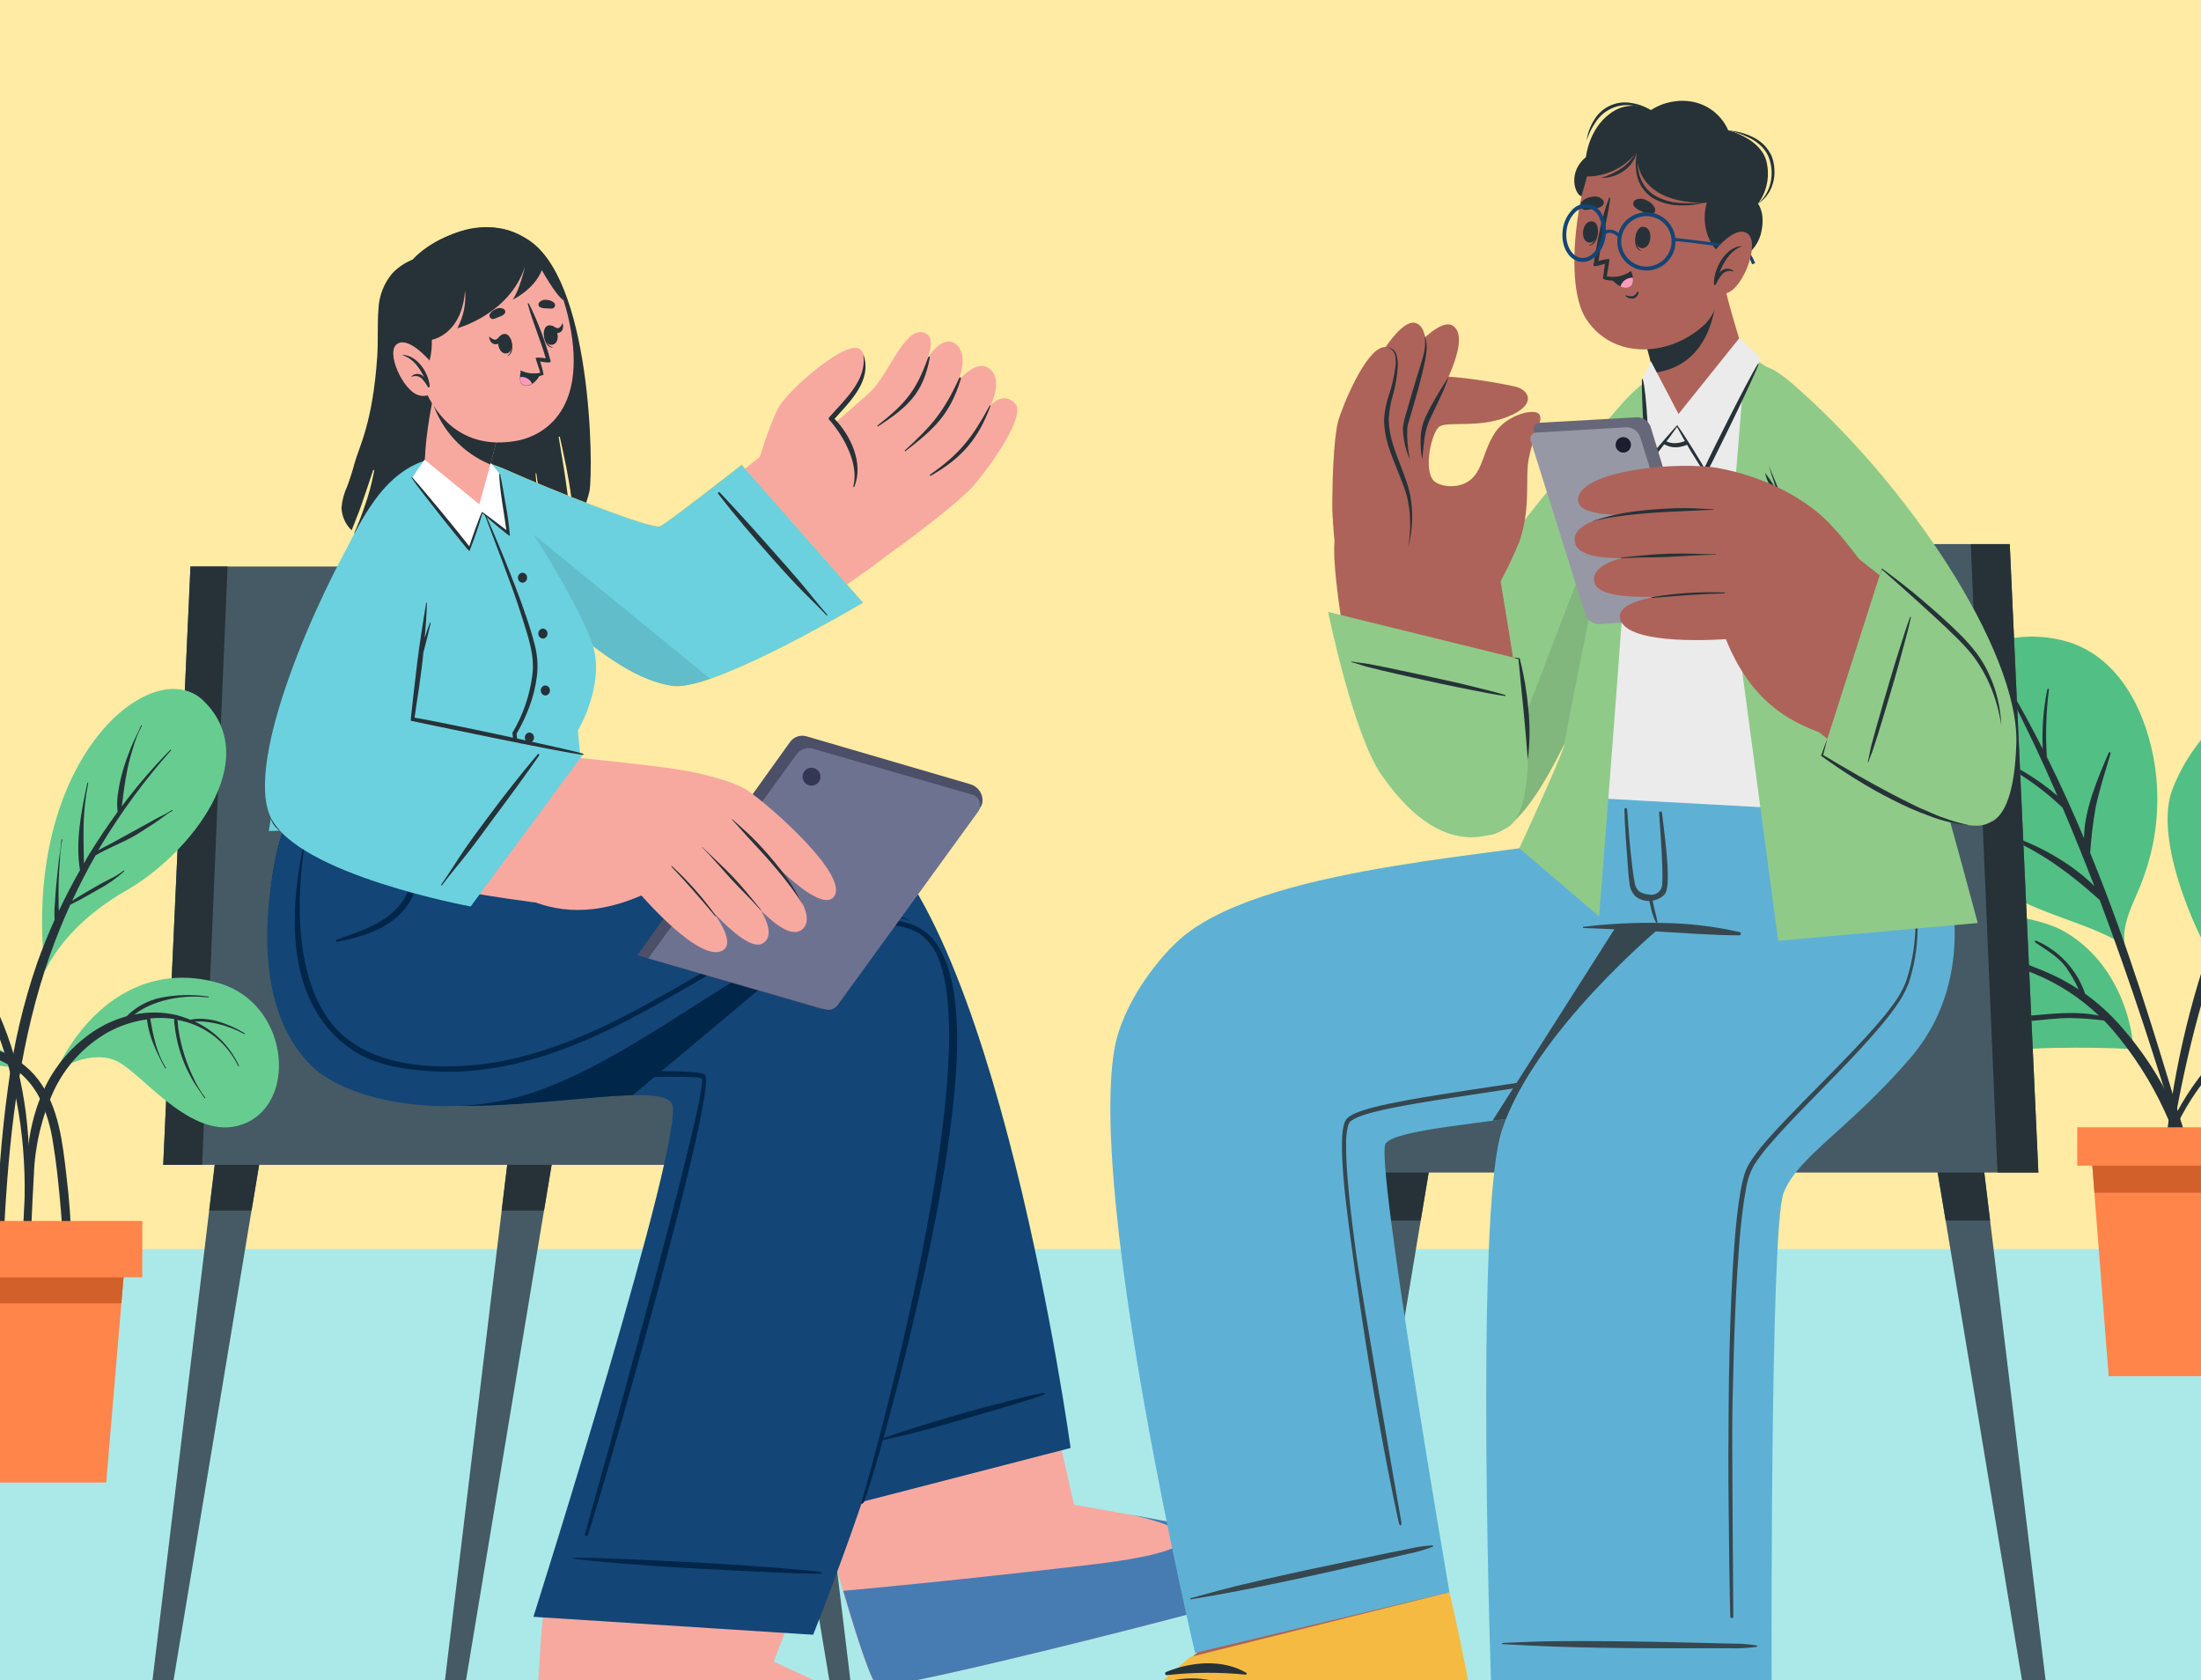 <svg width="393" height="300" viewBox="0 0 393 300" fill="none" xmlns="http://www.w3.org/2000/svg">
<rect x="0" y="0" width="393" height="300" fill="#333333" stroke="none"/>
<g clip-path="url(#clip0_2119_63234)">
<rect width="393" height="300" fill="#FFEBA3"/>
<rect y="223" width="393" height="192" fill="#ABE9E9"/>
<path d="M384.779 136.822C385.54 142.081 385.27 147.438 383.985 152.593C383.378 154.978 382.571 157.308 381.572 159.557C380.317 162.431 379.012 165.246 379.326 168.384C379.63 168.58 378.581 168.551 378.551 168.247C370.126 163.451 359.318 162.568 352.835 154.722C349.765 151.014 348.215 146.307 347.48 141.599C346.685 136.469 346.499 130.81 347.784 125.739C348.902 121.463 351.403 117.344 355.414 115.255C359.426 113.166 364.987 113.293 369.351 114.627C378.767 117.56 383.445 127.711 384.779 136.822Z" fill="#52BF84"/>
<path d="M389.105 199.19C387.958 195.355 386.81 191.521 385.623 187.705C383.319 180.212 380.916 172.758 378.248 165.383C376.659 160.969 374.979 156.595 373.207 152.26C373.393 149.531 373.72 146.814 374.188 144.119C374.894 140.853 375.914 137.695 376.865 134.498C376.924 134.301 376.61 134.203 376.522 134.39C374.639 138.793 372.167 144.423 372.108 149.641C370.049 144.737 367.852 139.902 365.478 135.145C365.215 131.118 365.34 127.075 365.851 123.071C365.842 123.04 365.824 123.012 365.798 122.992C365.773 122.973 365.741 122.962 365.709 122.962C365.676 122.962 365.645 122.973 365.619 122.992C365.593 123.012 365.575 123.04 365.566 123.071C364.849 126.574 364.572 130.152 364.743 133.723C362.938 130.153 361.025 126.612 358.995 123.14C358.809 122.826 358.377 123.14 358.544 123.454C361.702 129.554 364.644 135.766 367.371 142.089C363.49 138.727 359.007 136.132 354.16 134.439C353.954 134.37 353.797 134.674 354.003 134.762C359.296 137.03 364.136 140.232 368.293 144.217C370.255 148.84 372.141 153.495 373.952 158.184C368.685 153.015 361.467 149.621 354.493 147.797C354.258 147.728 354.189 148.091 354.425 148.16C362.497 150.592 368.774 155.173 374.913 160.675C375.626 162.571 376.326 164.47 377.012 166.373C379.628 173.566 382.106 180.83 384.447 188.166C385.571 191.664 386.686 195.169 387.791 198.68C388.968 202.466 389.89 206.448 391.42 210.097C391.567 210.45 392.195 210.371 392.116 209.95C391.294 206.315 390.289 202.724 389.105 199.19Z" fill="#263238"/>
<path d="M413.155 165.442C407.084 167.236 400.993 168.904 394.922 170.689C394.393 170.846 384.134 151.191 387.841 141.059C389.603 136.472 392.367 132.335 395.93 128.95C399.493 125.565 403.766 123.018 408.437 121.493C412.773 120.021 418.098 118.786 422.679 119.796C426.749 120.688 429.622 124.023 430.947 127.848C432.741 133.056 432.143 139.255 431.162 144.57C430.385 149.558 428.327 154.259 425.189 158.213C422.031 162.038 417.912 164.039 413.155 165.442Z" fill="#52BF84"/>
<path d="M421.981 146.758C418.146 148.63 414.167 150.194 410.084 151.436C407.359 152.17 404.701 153.135 402.14 154.32C404.709 148.602 407.514 143.011 410.506 137.47C414.429 136.332 418.548 134.527 421.5 131.791C421.534 131.761 421.555 131.719 421.558 131.674C421.56 131.629 421.545 131.584 421.515 131.551C421.485 131.517 421.443 131.496 421.398 131.493C421.353 131.491 421.309 131.506 421.275 131.536C418.048 133.821 414.478 135.194 410.908 136.734C411.712 135.243 412.529 133.756 413.36 132.271C413.585 131.85 413.017 131.448 412.742 131.84C409.55 136.472 406.67 141.311 404.121 146.326C403.465 141.935 403.255 137.489 403.493 133.056C403.493 132.938 403.336 132.938 403.317 133.056C402.561 137.889 402.611 142.814 403.464 147.631C401.335 151.877 399.403 156.232 397.657 160.636C396.961 157.988 396.069 155.389 395.47 152.721C394.549 148.9 394.254 144.955 394.597 141.04C394.597 141.016 394.588 140.994 394.572 140.977C394.555 140.961 394.533 140.951 394.509 140.951C394.486 140.951 394.463 140.961 394.447 140.977C394.43 140.994 394.421 141.016 394.421 141.04C393.345 148.288 394.222 155.693 396.961 162.49C395.98 165.138 395 167.796 394.097 170.463C389.523 184.07 386.815 198.234 386.045 212.569C386.045 212.636 386.072 212.701 386.12 212.749C386.167 212.797 386.232 212.824 386.3 212.824C386.368 212.824 386.432 212.797 386.48 212.749C386.528 212.701 386.555 212.636 386.555 212.569C388.143 198.428 391.173 184.487 395.598 170.964C397.353 165.667 399.384 160.528 401.61 155.497C405.19 154.437 408.76 152.996 412.281 151.779C415.791 150.714 419.103 149.084 422.089 146.954C422.101 146.935 422.108 146.912 422.109 146.889C422.11 146.867 422.104 146.844 422.093 146.824C422.082 146.804 422.066 146.787 422.046 146.775C422.026 146.764 422.004 146.758 421.981 146.758Z" fill="#263238"/>
<path d="M341.008 174.111C342.783 179.751 347.01 187.558 353.758 187.617C358.093 187.666 362.467 187.146 366.822 187.087C371.471 187.009 376.149 187.028 380.789 187.303C381.171 187.303 380.239 173.356 369.019 166.55C365.881 164.647 362.046 164.039 358.485 163.274C354.413 162.307 350.233 161.868 346.049 161.969C343.479 162.077 341.331 162.617 340.419 165.255C339.507 167.893 340.155 171.424 341.008 174.111Z" fill="#52BF84"/>
<path d="M345.822 167.04C348.549 167.746 351.282 168.537 354.022 169.413C353.309 168.642 352.556 167.908 351.766 167.216C350.569 166.284 349.325 165.413 348.039 164.607C347.941 164.529 348.039 164.333 348.137 164.382C350.785 165.483 353.072 167.304 354.738 169.639C358.141 170.737 361.515 171.944 364.752 173.278C366.994 174.191 369.143 175.321 371.166 176.651C370.518 175.241 369.743 173.891 368.851 172.62C367.36 170.659 365.35 169.619 363.408 168.256C363.372 168.23 363.347 168.192 363.338 168.149C363.328 168.106 363.335 168.061 363.358 168.023C363.38 167.985 363.415 167.957 363.457 167.944C363.499 167.93 363.544 167.933 363.584 167.952C365.62 168.835 367.448 170.134 368.951 171.766C370.454 173.398 371.6 175.326 372.313 177.426C374.646 179.098 376.779 181.033 378.669 183.193C386.074 191.599 391.91 202.809 391.929 214.216C391.929 214.49 391.488 214.569 391.439 214.284C389.533 203.099 384.655 192.631 377.315 183.978C376.786 183.36 376.237 182.772 375.687 182.203C373.658 181.93 371.614 181.779 369.567 181.752C367.184 181.752 364.81 182.105 362.437 182.291C358.514 182.615 354.208 182.654 350.667 180.692C350.51 180.604 350.618 180.329 350.795 180.398C358.641 183.252 366.89 179.633 374.775 181.33C371.404 178.107 367.454 175.552 363.133 173.797L362.407 173.513C357.366 174.121 352.041 175.475 347.127 173.797C347.103 173.783 347.085 173.761 347.076 173.735C347.066 173.709 347.065 173.68 347.072 173.654C347.08 173.627 347.096 173.604 347.119 173.587C347.141 173.571 347.168 173.562 347.195 173.562C351.942 174.749 356.493 173.258 361.172 173.023C356.072 171.061 350.873 169.452 345.763 167.481C345.371 167.305 345.361 166.922 345.822 167.04Z" fill="#263238"/>
<path d="M396.482 188.059C398.952 185.677 401.691 183.59 404.642 181.84C406.775 178.473 409.6 175.597 412.93 173.406C413.087 173.288 413.224 173.543 413.077 173.661C410.428 175.776 408.082 178.245 406.103 180.997C409.398 179.195 412.82 177.638 416.343 176.338C417.603 174.006 419.515 172.09 421.845 170.826C421.845 170.826 421.953 170.826 421.904 170.905C419.982 172.364 418.306 174.122 416.941 176.113C419.02 175.338 421.119 174.612 423.218 173.916C423.414 173.857 423.483 174.141 423.306 174.21C419.56 175.671 415.735 177.221 412.027 178.996C416.55 179.717 421.158 179.717 425.68 178.996C425.807 178.996 425.866 179.153 425.739 179.192C421.02 180.582 416.011 180.657 411.253 179.408C408.891 180.555 406.599 181.838 404.387 183.253C406.253 183.101 408.131 183.253 409.948 183.704C413.144 184.449 416.416 184.821 419.697 184.812C419.825 184.812 419.854 185.008 419.697 185.028C414.038 186.009 408.693 183.429 403.083 184.106C400.985 185.52 399.016 187.115 397.198 188.873C393.7 192.372 390.818 196.438 388.675 200.897C386.311 205.703 385.036 210.803 383.124 215.766C383.117 215.788 383.106 215.81 383.092 215.828C383.077 215.846 383.059 215.862 383.039 215.873C383.018 215.884 382.996 215.892 382.972 215.894C382.949 215.897 382.925 215.895 382.903 215.889C382.88 215.882 382.859 215.871 382.841 215.857C382.823 215.842 382.807 215.824 382.796 215.804C382.785 215.783 382.777 215.761 382.775 215.737C382.772 215.714 382.774 215.69 382.78 215.668C384.418 205.84 389.293 195.042 396.482 188.059Z" fill="#263238"/>
<path d="M373.246 203.583L373.981 213.201L376.51 245.69H398.799L401.946 213.201L402.877 203.583H373.246Z" fill="#FF854B"/>
<path d="M373.246 203.583L373.981 212.94H401.946L402.877 203.583H373.246Z" fill="#D2602A"/>
<path d="M370.902 208.106H404.975V201.261H370.902V208.106Z" fill="#FF854B"/>
<path d="M131.592 200.724L134.162 216.133L151.564 320.992H154.372L141.718 216.133L139.844 200.724H131.592Z" fill="#455A64"/>
<path d="M139.844 200.724H131.592L134.162 216.133H141.718L139.844 200.724Z" fill="#A6A6A6"/>
<path d="M76.914 320.992H79.721L97.133 216.133L99.702 200.724H91.442L89.576 216.133L76.914 320.992Z" fill="#455A64"/>
<path d="M91.444 200.724L89.578 216.133H97.135L99.704 200.724H91.444Z" fill="#263238"/>
<path d="M24.689 320.992H27.497L44.908 216.133L47.478 200.724H39.226L37.352 216.133L24.689 320.992Z" fill="#455A64"/>
<path d="M37.352 216.133H44.908L47.478 200.724H39.226L37.352 216.133Z" fill="#263238"/>
<path d="M29.143 207.966H156.721V194.524H108.965L92.911 101.141H34.011L29.143 207.966Z" fill="#455A64"/>
<path d="M29.143 207.966H36.097L40.634 101.141H34.011L29.143 207.966Z" fill="#263238"/>
<path d="M227.738 283.768C225.626 285.125 159.593 301.942 156.667 300.993C155.556 300.636 152.554 291.163 149.238 279.612C148.526 277.119 147.796 274.524 147.076 271.912C142.403 254.882 137.84 236.699 137.84 236.699L181.941 225.317L190.006 260.844L191.778 268.646C191.778 268.646 219.944 273.514 223.039 274.897C226.135 276.279 229.866 282.377 227.738 283.768Z" fill="#F7A9A0"/>
<path d="M150.562 284.015C153.353 293.489 155.753 300.68 156.72 300.977C159.646 301.927 225.678 285.101 227.79 283.744C229.901 282.387 226.17 276.281 223.091 274.881C221.183 274.033 209.734 271.854 201.236 270.302C208.657 271.744 222.582 276.128 194.324 279.402C170.917 282.141 155.498 283.583 150.562 284.015Z" fill="#467CB2"/>
<path d="M169.094 320.449C166.703 321.229 98.567 320.661 95.98 318.999C94.996 318.371 96.43 290.961 97.032 288.306C99.059 279.308 109.388 252.033 109.388 252.033L154.965 252.279L138.173 296.668C138.173 296.668 164.167 308.542 166.804 310.679C169.442 312.816 171.477 319.694 169.094 320.449Z" fill="#F7A9A0"/>
<path d="M57.8 190.556C71.997 205.067 117.013 191.175 119.99 197.061C122.619 202.251 95.243 288.655 95.243 288.655L145.187 291.86C145.187 291.86 184.038 196.069 167.526 169.583C158.604 155.284 122.348 162.705 100.196 160.983C93.513 160.457 89.798 146.888 89.798 146.888L50.421 148.584C50.421 148.584 41.559 173.976 57.8 190.556Z" fill="#134576"/>
<path d="M153.329 161.77L112.969 195.524C99.094 195.829 68.953 201.953 57.843 190.554C41.602 173.974 50.456 148.591 50.456 148.591L89.833 146.895C89.833 146.895 93.547 160.464 100.222 160.99C115.733 162.186 138.208 158.895 153.329 161.77Z" fill="#00264A"/>
<path d="M146.601 280.682C145.21 280.317 132.26 279.435 129.402 279.248C123.686 278.884 105.655 277.985 102.45 278.137C102.365 278.137 102.356 278.273 102.45 278.29C105.299 278.757 116.791 279.596 119.64 279.766C125.365 280.105 145.024 281.157 146.601 280.928C146.628 280.92 146.652 280.904 146.67 280.882C146.687 280.86 146.696 280.833 146.696 280.805C146.696 280.777 146.687 280.749 146.67 280.727C146.652 280.705 146.628 280.689 146.601 280.682Z" fill="#00264A"/>
<path d="M125.807 191.818C122.542 190.367 98.346 192.199 80.858 191.326C75.176 191.037 69.434 190.079 64.956 186.551C61.031 183.322 58.145 179.006 56.662 174.143C54.728 168.275 54.66 162.075 54.728 156.011C54.728 154.519 54.728 153.018 54.796 151.516C54.796 151.432 54.644 151.415 54.644 151.516C53.795 162.474 53.303 174.695 60.801 183.829C64.131 187.831 68.731 190.573 73.836 191.597C84.445 193.896 123.873 191.504 125.281 192.513C126.977 193.709 104.867 272.412 104.426 273.93C104.342 274.21 104.834 274.379 104.935 274.1C107.149 267.959 128.648 193.081 125.807 191.818Z" fill="#00264A"/>
<path d="M169.416 172.126C166.812 166.274 161.3 162.797 153.379 161.72C153.243 161.72 153.26 161.898 153.379 161.932C160.333 163.628 165.362 166.172 168.305 171.863C169.688 174.509 170.502 178.283 171.053 183.363C173.784 208.704 154.091 267.324 153.701 268.359C153.701 268.452 153.794 268.52 153.837 268.427C156.746 263.041 180.153 196.271 169.416 172.126Z" fill="#263238"/>
<path d="M191.16 258.512L153.844 268.155C153.844 268.155 179.71 178.257 165.259 167.393C161.256 164.391 152.784 163.645 142.946 168.411C128.274 175.518 111.566 189.444 95.453 194.965C80.356 200.138 62.029 196.771 55.49 190.173C41.743 176.298 50.402 148.617 50.402 148.617L104.459 144.24C104.459 144.24 103.679 144.927 106.359 147.107C106.359 147.107 137.866 138.516 152.063 146.361C177.7 160.481 191.16 258.512 191.16 258.512Z" fill="#134576"/>
<path d="M73.938 150.729C73.935 150.717 73.93 150.705 73.922 150.695C73.915 150.684 73.906 150.676 73.895 150.669C73.885 150.662 73.873 150.658 73.861 150.656C73.848 150.654 73.835 150.654 73.823 150.657C73.811 150.659 73.799 150.665 73.789 150.672C73.779 150.679 73.77 150.688 73.763 150.699C73.757 150.71 73.752 150.721 73.75 150.734C73.748 150.746 73.748 150.759 73.751 150.771C73.887 152.803 73.819 154.843 73.548 156.86C73.195 158.785 72.314 160.573 71.003 162.025C68.162 165.155 63.947 166.359 60.114 167.758C59.91 167.826 59.961 168.191 60.19 168.149C64.481 167.3 68.968 166.003 71.987 162.627C73.368 161.069 74.253 159.136 74.531 157.072C74.866 154.942 74.662 152.761 73.938 150.729Z" fill="#00264A"/>
<path d="M164.269 165.739C158.332 162.347 149.402 165.51 145.136 167.359C145.051 167.359 145.136 167.537 145.187 167.503C149.113 165.9 158.934 163.262 164.396 166.824C177.024 174.966 163.2 235.028 153.863 268.154C153.718 268.672 154.117 268.519 154.32 268.019C155.932 264.067 167.992 222.222 170.434 194.735C170.799 190.512 172.843 170.615 164.269 165.739Z" fill="#00264A"/>
<path d="M186.438 248.691C185.301 248.691 175.633 251.287 173.513 251.863C169.272 253.017 159.401 256.027 157.111 257.02C157.051 257.02 157.111 257.172 157.162 257.164C159.384 256.85 164.532 255.468 166.652 254.899C170.892 253.712 185.462 249.548 186.523 248.92C186.607 248.869 186.548 248.691 186.438 248.691Z" fill="#00264A"/>
<path d="M162.36 164.281C158.374 162.322 153.726 162.169 149.426 162.89C144.892 163.777 140.521 165.356 136.467 167.571C127.834 171.981 119.658 177.265 111.025 181.65C102.391 186.034 93.215 189.537 83.555 190.249C75.311 190.86 64.795 189.859 59.164 182.659C50.479 171.566 54.398 151.627 54.431 150.347C54.431 150.245 54.304 150.253 54.287 150.347C48.987 174.882 57.561 183.948 63.243 187.663C67.755 190.614 74.082 191.14 78.254 191.309C87.897 191.708 97.43 188.935 106.182 185C115.163 180.963 123.509 175.671 132.066 170.845C140.267 166.189 149.418 161.363 159.103 163.407C160.204 163.647 161.286 163.965 162.343 164.357C162.385 164.391 162.436 164.306 162.36 164.281Z" fill="#00264A"/>
<path d="M99.771 78.09C100.356 81.592 100.95 85.112 101.399 88.64C101.671 90.794 101.806 92.931 101.883 95.085C101.245 95.939 100.511 96.716 99.695 97.401C99.695 96.858 99.652 96.307 99.635 95.781C99.55 93.237 99.262 90.692 98.94 88.148C98.94 88.063 98.813 88.097 98.821 88.148C99.067 90.777 99.126 93.457 99.169 96.103C99.169 96.68 99.169 97.256 99.169 97.799C98.398 98.399 97.581 98.938 96.726 99.411C96.726 98.777 96.726 98.15 96.726 97.528C96.726 96.061 96.726 94.602 96.624 93.143C96.491 90.269 96.208 87.405 95.776 84.561C95.776 84.442 95.615 84.484 95.624 84.561C95.912 87.503 96.099 90.497 96.2 93.431C96.2 94.831 96.268 96.239 96.268 97.672C96.268 98.342 96.268 99.02 96.217 99.699C94.664 100.5 93.044 101.164 91.375 101.683C86.626 103.185 81.435 102.913 76.593 101.997C72.306 101.233 68.285 99.391 64.906 96.646C66.074 94.374 66.929 91.955 67.45 89.454C67.45 89.369 67.374 89.335 67.34 89.412C66.772 91.014 66.144 92.575 65.457 94.11C65.126 94.831 64.77 95.535 64.422 96.239L64.27 96.103C63.939 95.806 63.591 95.492 63.244 95.153C63.912 93.686 64.503 92.186 65.016 90.658C65.8 88.505 66.402 86.289 66.814 84.035C66.814 83.891 66.67 83.823 66.619 83.967C65.898 86.07 65.228 88.207 64.482 90.302C63.956 91.778 63.345 93.219 62.786 94.678C61.683 93.617 61.033 92.171 60.971 90.641C61.089 89.319 61.437 88.028 61.997 86.825C62.508 85.46 62.949 84.07 63.32 82.661C64.109 79.752 66.543 75.622 67.357 63.655C67.543 60.839 67.357 57.998 67.577 55.174C67.67 52.852 68.525 50.626 70.011 48.839C71.257 47.509 72.84 46.542 74.591 46.04C74.591 45.964 83.343 36.635 93.817 42.495C105.691 49.153 105.97 83.543 105.258 87.673C104.714 89.988 103.785 92.196 102.51 94.203C102.434 92.388 102.239 90.573 102.01 88.809C101.543 85.163 100.763 81.601 99.966 78.03C99.962 78.017 99.956 78.005 99.947 77.995C99.939 77.985 99.928 77.976 99.916 77.97C99.905 77.964 99.892 77.96 99.878 77.958C99.865 77.957 99.852 77.958 99.839 77.962C99.826 77.966 99.814 77.973 99.804 77.981C99.793 77.99 99.785 78 99.778 78.012C99.772 78.024 99.768 78.037 99.767 78.05C99.766 78.063 99.767 78.077 99.771 78.09Z" fill="#263238"/>
<path d="M84.532 94.805C97.16 109.019 114.147 122.224 121 121.698C126.529 121.274 158.816 99.945 161.03 96.824C162.929 94.144 146.468 74.714 143.296 76.241C137.97 78.785 119.388 95.569 117.743 95.399C116.098 95.229 102.333 89.92 88.62 84.187C75.508 78.692 75.771 84.933 84.532 94.805Z" fill="#F7A9A0"/>
<path d="M157.473 99.741C160.068 98.13 171.314 89.674 173.918 86.621C176.521 83.568 183.374 74.247 181.237 72.017C179.099 69.786 176.877 72.356 176.877 72.356C176.877 72.356 179.15 67.954 176.801 65.911C174.452 63.867 171.11 67.972 171.11 67.972C171.11 67.972 173.12 63.282 170.627 61.407C168.134 59.533 165.471 64.223 165.471 64.223C165.471 64.223 167.506 59.982 164.801 59.346C161.544 58.498 158.677 66.691 155.548 69.846C154.835 70.558 140.121 83.33 140.121 83.33L157.473 99.741Z" fill="#F7A9A0"/>
<path d="M165.71 63.833C163.59 69.829 161.622 72.085 156.695 75.961C156.601 76.037 156.695 76.198 156.796 76.122C161.961 72.73 164.836 70.296 166.007 63.918C166.066 63.57 165.829 63.57 165.71 63.833Z" fill="#263238"/>
<path d="M171.274 67.488C168.526 73.527 166.414 75.969 161.554 80.43C161.487 80.498 161.554 80.617 161.665 80.557C166.753 76.605 169.603 74.07 171.562 67.675C171.647 67.386 171.401 67.217 171.274 67.488Z" fill="#263238"/>
<path d="M176.624 72.577C173.537 78.225 171.341 81.058 166.074 84.73C166.061 84.739 166.049 84.749 166.04 84.762C166.031 84.775 166.024 84.79 166.021 84.805C166.017 84.82 166.017 84.836 166.019 84.852C166.022 84.867 166.027 84.882 166.036 84.895C166.044 84.909 166.055 84.92 166.068 84.93C166.081 84.939 166.095 84.945 166.111 84.949C166.126 84.952 166.142 84.953 166.157 84.95C166.173 84.948 166.188 84.942 166.201 84.934C171.934 81.677 174.682 78.2 176.785 72.687C176.93 72.306 176.853 72.221 176.624 72.577Z" fill="#263238"/>
<path d="M135.068 83.525C135.068 83.525 137.307 75.892 139.029 72.729C140.751 69.565 151.496 60.228 153.65 62.433C156.423 65.283 151.292 71.898 148.349 74.815C148.349 74.815 154.786 81.396 152.123 86.943C149.46 92.489 135.068 83.525 135.068 83.525Z" fill="#F7A9A0"/>
<path d="M154.152 63.469C154.813 67.887 150.708 71.466 148.071 74.494C148.03 74.536 148.001 74.588 147.985 74.644C147.969 74.701 147.966 74.76 147.978 74.817C147.99 74.875 148.015 74.928 148.052 74.974C148.089 75.019 148.136 75.056 148.19 75.079C150.734 78.022 153.397 82.898 152.362 86.842C152.362 86.961 152.498 87.02 152.54 86.91C154.236 82.822 151.972 77.818 149.012 74.774C151.768 71.695 155.729 67.93 154.194 63.443C154.186 63.435 154.152 63.435 154.152 63.469Z" fill="#263238"/>
<path d="M132.399 83.001L154.093 107.596C154.093 107.596 127.387 123.472 120.212 122.446C113.037 121.419 103.945 115.61 85.347 96.07C70.615 80.592 81.717 79.956 90.656 83.985C97.958 87.258 116.472 94.662 117.88 93.958C119.287 93.254 132.399 83.001 132.399 83.001Z" fill="#FFC727"/>
<path d="M154.083 107.595C154.083 107.595 129.929 121.961 121.397 122.479C121.002 122.518 120.605 122.518 120.21 122.479C113.035 121.444 103.944 115.643 85.336 96.103C78.823 89.251 77.364 85.315 78.552 83.382C80.036 80.973 85.684 81.762 90.679 84.001C97.973 87.274 116.487 94.687 117.903 93.974C119.319 93.262 132.422 83.017 132.422 83.017L154.083 107.595Z" fill="#6BD1DF"/>
<path d="M128.234 88.165C131.194 91.99 134.341 95.688 137.563 99.309C139.141 101.082 140.718 102.863 142.355 104.576C143.992 106.289 145.883 108.053 147.579 109.851C147.656 109.927 147.783 109.851 147.707 109.732C146.078 107.9 144.577 105.933 142.983 104.05C141.388 102.167 139.862 100.48 138.293 98.698C135.087 95.069 131.856 91.447 128.531 87.936C128.501 87.897 128.456 87.871 128.407 87.865C128.357 87.859 128.308 87.872 128.268 87.902C128.229 87.933 128.203 87.977 128.197 88.027C128.19 88.076 128.204 88.126 128.234 88.165Z" fill="#263238"/>
<path opacity="0.1" d="M126.817 121.189C125.072 121.848 123.251 122.281 121.397 122.478C121.002 122.518 120.605 122.518 120.21 122.478C113.035 121.444 103.944 115.643 85.336 96.103C78.823 89.25 77.364 85.315 78.552 83.381C78.779 83.028 79.091 82.737 79.459 82.533L126.817 121.189Z" fill="black"/>
<path d="M103.196 130.4L104.46 144.139C104.46 144.139 88.253 146.632 47.994 148.379C47.994 148.379 54.626 105.033 67.56 88.445C74.022 80.15 82.41 80.04 88.177 84.993C89.627 86.248 103.553 107.442 105.91 115.405C107.971 122.444 103.196 130.4 103.196 130.4Z" fill="#6BD1DF"/>
<path d="M85.701 89.641C87.211 92.957 88.661 96.298 90.018 99.674C91.375 103.049 92.74 106.458 93.894 109.893C94.479 111.589 95.03 113.37 95.488 115.151C95.962 116.963 96.091 118.847 95.87 120.706C95.643 122.546 95.202 124.354 94.555 126.092C93.92 127.826 93.125 129.499 92.181 131.087L92.24 130.858C92.452 133.283 92.588 135.717 92.766 138.143C92.944 140.569 93.063 143.003 93.173 145.437C92.851 143.017 92.554 140.6 92.282 138.185C92.028 135.768 91.731 133.351 91.502 130.926V130.815L91.57 130.697C93.398 127.605 94.578 124.175 95.039 120.613C95.564 117.059 94.258 113.591 93.19 110.131C92.121 106.67 90.824 103.269 89.56 99.86L85.701 89.641Z" fill="#263238"/>
<path d="M94.107 102.98C94.148 103.207 94.102 103.441 93.978 103.634C93.853 103.828 93.66 103.967 93.437 104.024C93.215 104.05 92.993 103.988 92.816 103.852C92.64 103.715 92.525 103.515 92.495 103.294C92.454 103.068 92.5 102.834 92.624 102.64C92.749 102.447 92.942 102.308 93.165 102.251C93.387 102.225 93.609 102.286 93.785 102.423C93.962 102.559 94.077 102.76 94.107 102.98Z" fill="#263238"/>
<path d="M97.745 112.955C97.787 113.182 97.741 113.415 97.616 113.609C97.492 113.803 97.299 113.942 97.075 113.998C96.854 114.025 96.631 113.963 96.455 113.827C96.279 113.69 96.164 113.49 96.134 113.269C96.093 113.042 96.139 112.809 96.263 112.615C96.388 112.421 96.581 112.282 96.804 112.226C97.025 112.199 97.248 112.261 97.424 112.397C97.6 112.534 97.716 112.734 97.745 112.955Z" fill="#263238"/>
<path d="M98.178 123.124C98.221 123.348 98.177 123.581 98.054 123.773C97.931 123.966 97.738 124.104 97.516 124.158C97.295 124.185 97.072 124.123 96.896 123.987C96.72 123.85 96.604 123.65 96.575 123.429C96.531 123.202 96.576 122.968 96.701 122.773C96.826 122.579 97.02 122.44 97.245 122.386C97.466 122.362 97.688 122.426 97.862 122.564C98.037 122.702 98.15 122.903 98.178 123.124Z" fill="#263238"/>
<path d="M95.334 131.528C95.377 131.752 95.333 131.985 95.21 132.178C95.087 132.37 94.894 132.508 94.672 132.563C94.451 132.589 94.228 132.527 94.052 132.391C93.876 132.254 93.761 132.054 93.731 131.833C93.687 131.607 93.733 131.372 93.857 131.178C93.982 130.984 94.177 130.845 94.401 130.79C94.622 130.766 94.844 130.83 95.019 130.968C95.193 131.106 95.306 131.307 95.334 131.528Z" fill="#263238"/>
<path d="M96.421 140.747C96.46 140.972 96.413 141.203 96.289 141.395C96.165 141.587 95.973 141.725 95.751 141.781C95.53 141.808 95.307 141.746 95.131 141.61C94.955 141.473 94.839 141.273 94.81 141.052C94.768 140.826 94.814 140.592 94.939 140.398C95.063 140.204 95.257 140.065 95.48 140.009C95.702 139.982 95.926 140.045 96.103 140.184C96.279 140.322 96.394 140.524 96.421 140.747Z" fill="#263238"/>
<path d="M66.678 90.761C58.528 106.408 44.322 138.466 49.911 146.93C55.5 155.394 85.073 159.736 95.182 161.076C98.515 161.517 109.422 137.457 106.08 136.151C100.398 133.929 73.717 130.274 72.793 128.518C72.216 127.415 76.516 106.629 76.601 94.501C76.719 78.735 69.214 85.901 66.678 90.761Z" fill="#F7A9A0"/>
<path d="M149.706 179.289C149.203 179.992 147.158 180.3 146.335 180.059L113.789 170.547L141.056 132.486C141.727 131.549 142.905 131.139 144.002 131.459L173.302 140.023C175.338 140.687 175.895 142.971 175.065 144.13L149.706 179.289Z" fill="#4C4F68"/>
<path d="M149.526 179.478C149.036 180.151 148.178 180.446 147.379 180.216L115.757 171.104L142.25 134.646C142.902 133.749 144.046 133.356 145.112 133.663L173.58 141.866C174.898 142.246 175.438 143.819 174.632 144.928L149.526 179.478Z" fill="#6E7291"/>
<path d="M146.443 139.08C146.361 139.385 146.191 139.659 145.954 139.867C145.716 140.075 145.423 140.208 145.11 140.249C144.797 140.29 144.479 140.238 144.196 140.098C143.913 139.958 143.677 139.738 143.52 139.464C143.362 139.191 143.289 138.877 143.31 138.562C143.331 138.247 143.444 137.945 143.637 137.695C143.829 137.445 144.091 137.257 144.39 137.156C144.689 137.055 145.012 137.044 145.316 137.126C145.725 137.236 146.073 137.504 146.284 137.87C146.495 138.236 146.552 138.672 146.443 139.08Z" fill="#333754"/>
<path d="M103.138 135.294C103.138 135.294 113.612 136.295 120.43 137.27C124.238 137.813 130.675 139.331 133.287 141.002C137.197 143.546 151.945 156.505 148.858 160.143C146.077 163.442 134.831 150.67 134.831 150.67C134.831 150.67 147.315 162.543 143.235 165.936C139.156 169.328 128.377 153.172 128.377 153.172C128.377 153.172 140.929 165.664 136.171 168.437C132.583 170.549 121.991 156.505 121.991 156.505C121.991 156.505 132.711 167.318 129.106 169.65C125.129 172.194 114.536 159.872 114.536 159.872C104.359 164.248 97.769 162.187 93.232 160.152C92.129 159.651 103.138 135.294 103.138 135.294Z" fill="#F7A9A0"/>
<path d="M130.779 146.284C132.297 147.633 133.841 148.981 135.231 150.448C136.622 151.915 137.971 153.45 139.217 155.045C140.881 157.098 142.303 159.334 143.458 161.711C141.092 157.64 136.181 152.289 134.79 150.821C133.4 149.354 132.085 147.811 130.694 146.335C130.686 146.301 130.745 146.259 130.779 146.284Z" fill="#263238"/>
<path d="M125.366 151.221C127.232 153.019 129.149 154.732 130.93 156.615C132.711 158.498 134.229 160.415 135.866 162.408C135.993 162.56 135.866 162.577 135.738 162.408C134.042 160.482 132.278 158.837 130.54 156.937C128.801 155.038 127.147 153.062 125.324 151.238C125.29 151.23 125.341 151.196 125.366 151.221Z" fill="#263238"/>
<path d="M119.964 154.613C122.887 157.303 125.524 160.287 127.835 163.518C127.953 163.68 127.835 163.68 127.665 163.518C125.121 160.508 123.111 158.133 119.871 154.715C119.82 154.664 119.905 154.563 119.964 154.613Z" fill="#263238"/>
<path d="M104.063 134.75L84.039 161.838C84.039 161.838 53.126 156.156 48.318 145.894C43.509 135.632 57.002 105.652 64.635 93.151C72.268 80.65 77.45 80.718 77.102 94.686C76.788 107.195 73.04 127.448 73.548 128.109C74.057 128.771 104.063 134.75 104.063 134.75Z" fill="#6BD1DF"/>
<path d="M96.048 134.615C92.91 138.296 89.933 142.121 87.05 146.005C85.634 147.904 84.209 149.813 82.869 151.772C81.529 153.731 80.189 155.936 78.772 157.954C78.713 158.048 78.849 158.158 78.908 158.065C80.375 156.089 81.995 154.223 83.513 152.281C85.031 150.339 86.371 148.49 87.754 146.59C90.654 142.706 93.538 138.813 96.294 134.835C96.306 134.802 96.308 134.766 96.299 134.731C96.291 134.697 96.272 134.666 96.246 134.642C96.219 134.618 96.186 134.603 96.151 134.598C96.116 134.593 96.08 134.599 96.048 134.615Z" fill="#263238"/>
<path d="M104.121 134.75C101.747 134.666 73.361 128.687 73.327 128.678C73.293 128.67 74.311 119.697 74.531 118.009C74.984 114.549 75.507 111.097 76.1 107.654C76.1 107.578 76.244 107.578 76.236 107.654C76.168 109.74 76.024 111.835 75.837 113.904C76.117 112.988 76.414 112.081 76.762 111.19C76.772 111.178 76.786 111.169 76.801 111.165C76.817 111.161 76.833 111.161 76.848 111.167C76.863 111.173 76.876 111.183 76.885 111.196C76.894 111.21 76.898 111.225 76.897 111.241C76.507 113.005 76.049 114.769 75.591 116.516C75.54 116.983 75.515 117.441 75.456 117.899C75.252 119.64 75.023 121.373 74.769 123.098C74.641 123.946 74.133 127.245 74.022 128.127C77.779 128.695 101.942 133.835 104.147 134.572C104.231 134.606 104.206 134.759 104.121 134.75Z" fill="#263238"/>
<path d="M48.367 146.031C48.769 146.835 49.296 147.57 49.927 148.211C50.012 148.287 49.927 148.312 49.8 148.211C49.091 147.668 48.574 146.914 48.324 146.056C48.316 146.039 48.333 145.98 48.367 146.031Z" fill="#263238"/>
<path d="M75.795 84.161C76.007 85.221 80.79 92.192 85.59 92.125C87.159 92.125 87.405 83.559 87.405 83.559L87.566 82.931L89.831 74.162L79.654 67.165L78.186 66.232C78.186 66.232 77.729 68.675 77.186 71.72C77.186 71.864 77.126 71.999 77.101 72.152C77.076 72.305 77.033 72.483 77.008 72.644C76.923 73.102 76.838 73.56 76.762 74.026C76.685 74.493 76.635 74.722 76.592 75.095C76.55 75.468 76.482 75.833 76.422 76.206C76.03 78.84 75.82 81.498 75.795 84.161Z" fill="#F7A9A0"/>
<path d="M77.195 71.72C78.006 74.23 79.353 76.533 81.145 78.47C82.936 80.406 85.128 81.929 87.567 82.931L89.832 74.162L79.655 67.165L78.188 66.232C78.188 66.232 77.738 68.658 77.195 71.72Z" fill="#263238"/>
<path d="M101.959 59.109C104.622 74.781 95.539 78.148 92.155 78.716C89.085 79.234 78.585 80.608 74.345 65.291C70.105 49.975 76.525 43.792 83.479 42.232C90.433 40.671 99.296 43.436 101.959 59.109Z" fill="#F7A9A0"/>
<path d="M98.542 55.09C98.169 55.09 97.813 55.09 97.44 55.039C97.048 55.074 96.656 54.981 96.32 54.776C96.23 54.689 96.17 54.575 96.15 54.451C96.13 54.327 96.151 54.2 96.21 54.089C96.36 53.888 96.561 53.73 96.792 53.633C97.023 53.536 97.276 53.503 97.525 53.538C98.041 53.526 98.543 53.707 98.932 54.046C99.016 54.129 99.074 54.234 99.099 54.349C99.124 54.464 99.116 54.584 99.075 54.694C99.033 54.804 98.961 54.9 98.867 54.97C98.772 55.041 98.66 55.082 98.542 55.09Z" fill="#263238"/>
<path d="M88.159 56.937C88.508 56.822 88.85 56.689 89.186 56.539C89.568 56.446 89.91 56.232 90.161 55.928C90.219 55.816 90.238 55.689 90.217 55.565C90.195 55.441 90.134 55.327 90.042 55.241C89.836 55.098 89.594 55.013 89.344 54.995C89.093 54.977 88.842 55.027 88.617 55.139C88.126 55.297 87.712 55.633 87.455 56.081C87.405 56.186 87.385 56.303 87.399 56.419C87.413 56.535 87.459 56.644 87.533 56.734C87.607 56.824 87.706 56.891 87.817 56.927C87.928 56.963 88.046 56.967 88.159 56.937Z" fill="#263238"/>
<path d="M91.198 60.551C91.198 60.508 91.13 60.618 91.138 60.661C91.376 61.721 91.469 62.985 90.57 63.519C90.57 63.519 90.57 63.595 90.57 63.578C91.732 63.188 91.588 61.517 91.198 60.551Z" fill="#263238"/>
<path d="M90.018 59.619C88.279 59.814 88.805 63.291 90.417 63.105C92.028 62.918 91.485 59.45 90.018 59.619Z" fill="#263238"/>
<path d="M89.364 59.907C89.092 60.145 88.846 60.543 88.516 60.628C88.185 60.713 87.718 60.424 87.388 60.111C87.388 60.111 87.328 60.111 87.337 60.161C87.43 60.831 87.786 61.476 88.516 61.468C89.245 61.459 89.559 60.798 89.627 60.102C89.61 59.975 89.499 59.805 89.364 59.907Z" fill="#263238"/>
<path d="M97.134 59.372C97.134 59.33 97.227 59.372 97.236 59.457C97.354 60.542 97.677 61.764 98.703 62.001V62.061C97.465 62.044 97.058 60.415 97.134 59.372Z" fill="#263238"/>
<path d="M97.922 58.109C99.618 57.728 100.271 61.188 98.677 61.544C97.082 61.9 96.48 58.432 97.922 58.109Z" fill="#263238"/>
<path d="M98.687 58.202C98.992 58.338 99.323 58.626 99.654 58.584C99.985 58.541 100.248 58.117 100.426 57.736C100.426 57.693 100.477 57.736 100.485 57.736C100.621 58.397 100.527 59.127 99.917 59.373C99.306 59.618 98.831 59.101 98.551 58.474C98.501 58.355 98.56 58.151 98.687 58.202Z" fill="#263238"/>
<path d="M96.453 64.529C96.453 64.529 96.937 66.098 97.055 66.853C97.055 66.921 96.894 66.989 96.64 67.048C96.01 67.275 95.329 67.322 94.674 67.186C94.018 67.05 93.413 66.735 92.925 66.276C92.913 66.263 92.905 66.246 92.904 66.227C92.903 66.209 92.909 66.191 92.921 66.177C92.932 66.162 92.948 66.152 92.966 66.149C92.984 66.145 93.002 66.148 93.018 66.157C94.093 66.659 95.301 66.799 96.462 66.556C96.462 66.344 95.546 63.902 95.665 63.868C96.26 63.827 96.859 63.864 97.445 63.978C96.529 60.679 95.096 57.558 94.24 54.259C94.234 54.235 94.236 54.21 94.247 54.188C94.258 54.166 94.277 54.149 94.3 54.139C94.323 54.13 94.348 54.129 94.371 54.137C94.394 54.145 94.414 54.161 94.426 54.182C96.068 57.484 97.375 60.942 98.328 64.504C98.429 64.919 96.775 64.606 96.453 64.529Z" fill="#263238"/>
<path d="M96.438 66.869C96.116 67.549 95.622 68.134 95.005 68.566C94.668 68.783 94.27 68.89 93.869 68.871C93.021 68.811 92.809 68.023 92.834 67.37C92.849 67.003 92.906 66.638 93.004 66.284C94.057 66.84 95.26 67.045 96.438 66.869Z" fill="#263238"/>
<path d="M95.005 68.523C94.668 68.74 94.27 68.847 93.869 68.828C93.021 68.769 92.809 67.98 92.834 67.327C93.278 67.25 93.735 67.327 94.129 67.544C94.524 67.761 94.833 68.106 95.005 68.523Z" fill="#FF9ABB"/>
<path d="M74.685 66.521C77.365 66.309 77.102 60.661 77.102 60.661C77.102 60.661 82.488 59.813 83.039 51.815C83.252 54.163 82.774 56.521 81.665 58.6C81.665 58.6 90.994 56.098 93.742 47.575C93.742 47.575 92.783 51.875 91.52 53.511C91.52 53.511 95.319 51.773 96.752 48.236C96.752 48.236 99.136 52.562 100.611 53.63C100.611 53.63 97.618 37.084 82.513 41.265C82.513 41.265 72.981 43.411 70.716 51.578C68.452 59.745 74.685 66.521 74.685 66.521Z" fill="#263238"/>
<path d="M76.939 64.639C76.939 64.639 73.072 59.974 70.926 61.391C68.781 62.807 71.978 69.761 74.692 70.533C75.033 70.655 75.396 70.706 75.757 70.683C76.119 70.661 76.473 70.566 76.797 70.403C77.121 70.241 77.409 70.015 77.643 69.738C77.877 69.462 78.053 69.141 78.16 68.795L76.939 64.639Z" fill="#F7A9A0"/>
<path d="M71.894 63.367V63.435C73.803 64.029 74.914 65.665 75.745 67.387C75.623 67.21 75.464 67.062 75.279 66.953C75.094 66.844 74.888 66.776 74.674 66.754C74.46 66.732 74.245 66.757 74.041 66.827C73.838 66.897 73.653 67.01 73.497 67.158C73.455 67.201 73.497 67.268 73.557 67.26C73.872 67.128 74.22 67.098 74.553 67.174C74.887 67.25 75.188 67.428 75.414 67.684C75.793 68.114 76.126 68.583 76.406 69.083C76.508 69.236 76.796 69.126 76.72 68.939V68.897C76.542 66.539 74.447 63.393 71.894 63.367Z" fill="#263238"/>
<path d="M87.643 82.644L85.591 90.04L75.804 82.067L73.633 85.222C73.633 85.222 83.81 98.486 83.81 97.833L86.04 91.413L90.73 95.187L89.195 84.569L87.643 82.644Z" fill="white"/>
<path d="M90.256 89.862C89.951 88.115 89.679 86.35 89.289 84.62C89.289 84.561 89.179 84.544 89.171 84.62C89.009 86.317 90.231 93.016 90.409 94.628C90.214 94.467 86.092 91.337 86.058 91.397C85.541 92.431 83.895 97.113 83.794 97.537C82.182 95.425 75.415 87.165 73.566 85.206C73.515 85.155 73.421 85.206 73.464 85.282C74.931 87.529 83.7 98.453 83.811 98.41C84.702 96.19 85.477 93.926 86.134 91.626C86.855 92.33 91.062 95.917 91.045 95.654C90.885 93.711 90.621 91.777 90.256 89.862Z" fill="#263238"/>
<path d="M10.004 191.146C16.179 178.453 26.98 171.942 39.15 175.537C51.319 179.132 53.211 196.117 44.12 200.4C35.03 204.683 25.948 192.17 21.15 189.598C16.351 187.027 10.004 191.146 10.004 191.146Z" fill="#67CC90"/>
<path d="M4.052 224.918C4.052 223.387 4.146 221.856 4.198 220.325C4.31 217.272 4.413 214.219 4.525 211.166C4.731 205.585 5.333 200.098 7.647 194.946C9.69 190.278 13.107 186.342 17.442 183.663C19.055 182.695 20.79 181.948 22.602 181.444C24.246 179.782 26.338 178.635 28.622 178.142C31.454 177.568 34.365 177.495 37.222 177.927C37.326 177.927 37.326 178.107 37.222 178.09C34.51 177.747 31.757 177.943 29.121 178.666C27.991 178.978 26.896 179.405 25.853 179.939C25.199 180.294 24.569 180.693 23.97 181.135C26.426 180.624 28.963 180.648 31.409 181.203C32.29 181.421 33.153 181.709 33.989 182.063C34.655 181.921 35.337 181.863 36.018 181.891C36.907 181.923 37.789 182.05 38.65 182.27C40.412 182.768 42.099 183.503 43.664 184.454C43.75 184.506 43.664 184.643 43.578 184.592C42.04 183.753 40.393 183.134 38.684 182.751C37.858 182.563 37.019 182.44 36.173 182.382C35.709 182.356 35.244 182.356 34.78 182.382C38.25 183.981 41.039 186.76 42.649 190.225C42.692 190.32 42.546 190.397 42.511 190.302C41.552 188.293 40.151 186.526 38.413 185.133C36.676 183.741 34.646 182.759 32.475 182.261C32.209 182.192 31.933 182.158 31.667 182.098C31.761 182.493 31.744 182.958 31.796 183.328C31.873 183.947 31.976 184.557 32.105 185.168C32.353 186.427 32.683 187.668 33.094 188.883C33.507 190.115 33.998 191.318 34.565 192.487C35.118 193.709 35.811 194.863 36.629 195.927C36.698 196.013 36.56 196.116 36.5 196.021C35.769 194.878 34.917 193.82 34.247 192.581C33.606 191.447 33.054 190.266 32.596 189.047C32.132 187.808 31.769 186.534 31.512 185.237C31.374 184.557 31.271 183.869 31.194 183.173C31.108 182.76 31.082 182.337 31.116 181.917C29.693 181.702 28.247 181.673 26.816 181.831C27.358 184.858 27.943 188.006 29.637 190.638C29.689 190.724 29.543 190.81 29.491 190.715C28.697 189.331 27.999 187.894 27.401 186.415C26.813 185.005 26.422 183.52 26.24 182.003C23.728 182.34 21.303 183.152 19.093 184.394C14.934 186.816 11.612 190.449 9.573 194.809C7.43 199.503 6.232 204.573 6.047 209.73C5.643 216.214 5.557 222.733 4.912 229.201C4.869 229.622 4.198 229.768 4.121 229.287C3.958 227.836 3.935 226.373 4.052 224.918Z" fill="#263238"/>
<path d="M4.911 191.465C4.911 191.465 -3.826 180.483 -20.691 184.37C-36.73 188.077 -44.126 217.472 -27.924 220.989C-11.721 224.507 -14.576 197.304 -8.677 192.686C-4.368 189.289 1.858 190.02 4.911 191.465Z" fill="#67CC90"/>
<path d="M-33.746 200.416C-32.658 199.457 -31.509 198.569 -30.306 197.759C-29.163 196.974 -27.915 196.351 -26.6 195.91C-24.747 193.072 -22.248 190.714 -19.307 189.03C-19.473 189.021 -19.639 189.021 -19.806 189.03C-20.699 188.983 -21.595 188.983 -22.489 189.03C-24.288 189.14 -26.052 189.581 -27.692 190.329C-27.787 190.329 -27.855 190.217 -27.761 190.182C-26.107 189.46 -24.376 188.932 -22.601 188.609C-21.732 188.457 -20.851 188.382 -19.969 188.385C-19.496 188.385 -19.014 188.385 -18.55 188.471H-18.275C-16.727 187.694 -15.098 187.094 -13.416 186.682L-13.88 186.562C-14.705 186.373 -15.541 186.235 -16.383 186.149C-18.062 185.955 -19.759 185.981 -21.431 186.226C-21.448 186.221 -21.463 186.21 -21.474 186.195C-21.484 186.18 -21.49 186.163 -21.49 186.145C-21.49 186.127 -21.484 186.109 -21.474 186.094C-21.463 186.08 -21.448 186.069 -21.431 186.063C-19.739 185.861 -18.034 185.792 -16.331 185.857C-14.903 185.904 -13.484 186.088 -12.091 186.407C-11.073 186.224 -10.045 186.107 -9.012 186.054C-3.13 185.814 3.277 188.007 6.898 192.84C10.518 197.673 11.198 204.14 11.869 209.971C12.857 218.105 13.073 226.315 12.514 234.49C12.514 234.972 11.8 234.886 11.783 234.43C11.568 227.498 11.318 220.566 10.656 213.652C10.346 210.453 10.011 207.245 9.478 204.072C9.091 201.344 8.309 198.687 7.156 196.185C5.898 193.631 3.919 191.502 1.462 190.062C-1.01 188.648 -3.765 187.802 -6.604 187.585C-9.149 187.374 -11.711 187.613 -14.172 188.29C-14.085 188.784 -14.071 189.289 -14.13 189.787C-14.183 190.412 -14.307 191.03 -14.499 191.627C-14.685 192.192 -14.921 192.739 -15.204 193.261C-15.523 193.846 -15.91 194.362 -16.262 194.912C-16.314 195.007 -16.46 194.912 -16.391 194.826C-15.678 193.83 -15.215 192.677 -15.041 191.464C-14.938 190.895 -14.869 190.321 -14.835 189.744C-14.835 189.305 -14.835 188.884 -14.835 188.437C-17.511 189.258 -20.009 190.577 -22.196 192.324C-22.609 192.659 -23.005 193.003 -23.392 193.364C-22.837 193.867 -22.356 194.446 -21.964 195.084C-21.386 195.928 -20.883 196.82 -20.459 197.75C-19.68 199.63 -19.156 201.605 -18.903 203.624C-18.903 203.728 -19.049 203.753 -19.057 203.624C-19.369 201.675 -20.018 199.795 -20.975 198.069C-21.422 197.213 -21.922 196.386 -22.472 195.592C-22.755 195.188 -23.056 194.783 -23.332 194.396C-23.495 194.19 -23.684 193.975 -23.839 193.751C-25.83 195.724 -27.452 198.037 -28.629 200.58C-27.835 201.423 -27.172 202.379 -26.66 203.418C-26.053 204.506 -25.524 205.635 -25.077 206.798C-24.26 209.046 -23.588 211.344 -23.065 213.678C-23.065 213.772 -23.203 213.807 -23.22 213.678C-23.732 211.328 -24.535 209.052 -25.611 206.901C-26.115 205.84 -26.648 204.8 -27.21 203.779C-27.793 202.827 -28.322 201.842 -28.793 200.829C-29.921 203.291 -30.575 205.943 -30.719 208.647C-30.719 208.75 -30.891 208.733 -30.883 208.647C-30.573 204.41 -29.277 200.305 -27.099 196.658C-28.122 197.097 -29.163 197.518 -30.151 198.051C-31.419 198.725 -32.598 199.554 -33.66 200.52C-33.721 200.614 -33.789 200.485 -33.746 200.416Z" fill="#263238"/>
<path d="M-27.588 154.484C-25.357 155.387 -23.181 156.418 -21.069 157.571C-19.312 158.585 -17.62 159.709 -16.003 160.934C-16.244 160.435 -16.459 159.919 -16.7 159.429C-17.087 158.663 -17.491 157.924 -17.947 157.201C-18.851 155.708 -19.937 154.332 -21.181 153.108C-21.258 153.039 -21.181 152.918 -21.06 152.996C-19.823 154.221 -18.687 155.544 -17.663 156.952C-17.155 157.669 -16.69 158.416 -16.27 159.188C-15.836 159.895 -15.503 160.659 -15.281 161.458L-15.118 161.579C-12.556 163.631 -10.208 165.936 -8.109 168.459C-8.152 168.27 -8.195 168.072 -8.246 167.891C-8.521 166.928 -8.814 165.982 -9.106 165.027C-9.739 163.004 -10.629 161.07 -11.755 159.274C-11.815 159.188 -11.669 159.102 -11.617 159.196C-10.465 160.992 -9.439 162.866 -8.547 164.804C-8.14 165.753 -7.801 166.73 -7.532 167.728C-7.32 168.373 -7.161 169.034 -7.059 169.706C-6.414 170.514 -5.787 171.331 -5.193 172.174C1.102 181.144 4.267 191.954 5.024 202.833C5.246 206.071 5.3 209.317 5.187 212.56C5.163 215.829 4.876 219.09 4.327 222.312C4.284 222.519 3.966 222.459 3.975 222.261C4.043 219.406 4.344 216.568 4.396 213.712C4.448 210.857 4.353 207.993 4.121 205.112C3.655 199.419 2.583 193.791 0.922 188.325C-0.792 182.727 -3.315 177.41 -6.569 172.544C-7.18 172.423 -7.799 172.251 -8.401 172.097L-10.568 171.512C-11.976 171.144 -13.344 170.64 -14.653 170.007C-14.748 169.964 -14.653 169.818 -14.567 169.869C-13.274 170.573 -11.873 171.059 -10.422 171.305C-9.278 171.529 -8.083 171.684 -6.93 171.942C-7.997 170.394 -9.143 168.9 -10.37 167.461C-13.166 167.716 -15.985 167.507 -18.712 166.842C-20.173 166.49 -21.609 166.045 -23.012 165.509C-24.483 164.941 -25.876 164.21 -27.313 163.608C-27.424 163.565 -27.313 163.402 -27.252 163.462C-24.625 164.896 -21.756 165.834 -18.79 166.231C-16.17 166.651 -13.522 166.87 -10.869 166.885C-11.918 165.69 -12.993 164.528 -14.137 163.445C-17.99 159.781 -22.574 156.401 -27.648 154.647C-27.768 154.595 -27.682 154.484 -27.588 154.484Z" fill="#263238"/>
<path d="M7.99 173.232C8.076 174.092 10.209 166.068 22.61 158.947C33.876 152.489 47.318 135.675 36.276 125.054C27.357 116.48 3.871 135.168 7.99 173.232Z" fill="#67CC90"/>
<path d="M-0.549 219.199C-0.37 210.855 0.288 202.528 1.42 194.259C2.39 186.659 4.136 179.178 6.632 171.933C7.552 169.353 8.61 166.773 9.754 164.193C9.689 163.21 9.706 162.223 9.805 161.243C9.865 159.979 9.977 158.715 10.098 157.459C10.218 156.204 10.338 154.939 10.493 153.684C10.648 152.428 10.906 151.173 10.958 149.917C10.958 149.805 11.147 149.831 11.113 149.917C10.867 151.237 10.721 152.574 10.674 153.916C10.579 155.129 10.511 156.35 10.467 157.571C10.425 158.792 10.467 160.014 10.467 161.235C10.467 161.673 10.467 162.138 10.511 162.611C11.68 160.143 12.927 157.717 14.286 155.352C13.426 150.192 14.535 144.834 15.585 139.803C15.585 139.709 15.757 139.752 15.739 139.855C15.222 142.481 14.948 145.15 14.922 147.827C14.871 149.934 14.974 152.05 14.982 154.157C15.275 153.649 15.576 153.142 15.842 152.643C17.454 150.023 19.174 147.457 21.003 144.946C20.858 143.726 20.898 142.491 21.123 141.282C21.329 139.927 21.631 138.588 22.026 137.275C22.422 135.959 22.886 134.695 23.402 133.405C23.918 132.115 24.649 130.868 25.174 129.561C25.176 129.549 25.18 129.538 25.187 129.528C25.194 129.519 25.203 129.511 25.213 129.505C25.224 129.5 25.235 129.497 25.247 129.496C25.259 129.496 25.27 129.498 25.281 129.503C25.292 129.507 25.301 129.514 25.309 129.523C25.317 129.532 25.322 129.543 25.325 129.554C25.328 129.566 25.328 129.578 25.326 129.589C25.323 129.601 25.318 129.611 25.311 129.621C24.657 130.86 24.138 132.166 23.763 133.517C23.352 134.783 23.013 136.073 22.748 137.378C22.482 138.677 22.267 139.958 22.086 141.308C21.966 142.168 21.888 143.089 21.742 143.966C24.396 140.399 27.295 137.023 30.42 133.861C30.497 133.783 30.6 133.904 30.532 133.972C25.805 139.287 21.584 145.031 17.924 151.13C17.786 151.362 17.657 151.594 17.528 151.826C18.208 151.396 18.99 151.052 19.635 150.7C20.839 150.029 22.046 149.367 23.256 148.713L26.765 146.787C27.367 146.451 27.96 146.107 28.571 145.798C29.304 145.466 30.008 145.075 30.678 144.628C30.772 144.559 30.867 144.705 30.772 144.757C29.577 145.411 28.519 146.391 27.332 147.122C26.145 147.853 25.045 148.636 23.832 149.324C21.63 150.553 19.231 151.439 17.064 152.712C15.562 155.349 14.171 158.047 12.893 160.805C14.206 159.962 15.547 159.159 16.918 158.397C17.777 157.906 18.637 157.416 19.575 156.952C20.46 156.542 21.297 156.034 22.069 155.438C22.085 155.43 22.104 155.428 22.122 155.431C22.14 155.435 22.157 155.444 22.169 155.457C22.182 155.471 22.19 155.488 22.192 155.506C22.194 155.524 22.19 155.543 22.181 155.559C20.738 156.858 19.137 157.97 17.416 158.87C15.825 159.807 14.209 160.702 12.557 161.519C11.224 164.417 10.029 167.384 8.962 170.394C3.742 185.177 1.824 200.873 0.904 216.456C0.638 221.109 0.491 225.744 0.44 230.405C0.388 235.067 0.62 239.693 0.612 244.337C0.612 244.475 0.388 244.509 0.371 244.337C-0.188 240.218 -0.291 236.03 -0.489 231.876C-0.687 227.722 -0.644 223.422 -0.549 219.199Z" fill="#263238"/>
<path d="M-13.656 222.192L-12.77 232.684L-10.061 264.685H18.964L21.673 232.684L22.559 222.192H-13.656Z" fill="#FF854B"/>
<path d="M-13.656 222.192L-12.77 232.684H21.673L22.559 222.192H-13.656Z" fill="#D2602A"/>
<path d="M-16.502 228.049H25.406V217.987H-16.502V228.049Z" fill="#FF854B"/>
<path d="M256.37 201.728L253.671 217.911L235.386 328.034H232.438L245.735 217.911L247.704 201.728H256.37Z" fill="#455A64"/>
<path d="M247.703 201.728H256.369L253.67 217.911H245.734L247.703 201.728Z" fill="#263238"/>
<path d="M313.794 328.034H310.846L292.56 217.911L289.861 201.728H298.537L300.496 217.911L313.794 328.034Z" fill="#DBDBDB"/>
<path d="M298.537 201.728L300.496 217.911H292.56L289.861 201.728H298.537Z" fill="#A6A6A6"/>
<path d="M368.641 328.034H365.693L347.408 217.911L344.709 201.728H353.375L355.344 217.911L368.641 328.034Z" fill="#455A64"/>
<path d="M355.344 217.911H347.408L344.709 201.728H353.375L355.344 217.911Z" fill="#263238"/>
<path d="M363.963 209.333H229.979V195.216H280.133L296.993 97.144H358.851L363.963 209.333Z" fill="#455A64"/>
<path d="M363.963 209.333H356.66L351.895 97.144H358.851L363.963 209.333Z" fill="#263238"/>
<path d="M289.87 71.785C269.286 95.005 250.6 119.988 250.235 131.719C249.727 147.956 261.466 149.532 265.875 149.06C277.872 147.831 292.773 98.568 298.269 79.169C303.595 60.358 294.386 66.69 289.87 71.785Z" fill="#8FCA89"/>
<path opacity="0.1" d="M298.267 79.169C292.78 98.568 277.87 147.832 265.873 149.061C265.319 149.112 264.763 149.13 264.207 149.114C270.513 132.61 289.36 83.284 295.799 66.967C299.193 65.426 301.633 67.27 298.267 79.169Z" fill="black"/>
<path d="M190.583 326.732C193.255 326.964 259.887 309.426 262.167 307.039C263.058 306.149 261.098 295.647 258.382 283.035L249.404 247.542L206.651 257.972L213.839 294.988C213.839 294.988 192.774 313.078 190.539 315.982C188.303 318.885 187.902 326.518 190.583 326.732Z" fill="#AD6359"/>
<path d="M189.569 327.847C192.17 328.025 260.69 310.282 262.872 307.949C263.709 307.058 261.572 296.432 258.811 284.257L212.495 295.836C212.495 295.836 192.01 313.605 189.926 316.419C187.841 319.234 186.969 327.668 189.569 327.847Z" fill="#F5BA41"/>
<path d="M208.247 298.498C212.629 296.664 218.365 296.165 222.552 298.668C222.712 298.766 222.552 298.997 222.409 298.979C217.746 298.511 213.046 298.54 208.39 299.068C208.315 299.085 208.237 299.071 208.172 299.031C208.107 298.991 208.061 298.927 208.042 298.853C208.023 298.778 208.035 298.7 208.073 298.634C208.111 298.568 208.174 298.519 208.247 298.498Z" fill="#263238"/>
<path d="M205.369 301.188C209.751 299.362 215.479 298.863 219.674 301.366C219.834 301.464 219.674 301.687 219.531 301.678C214.868 301.204 210.168 301.234 205.512 301.767C205.441 301.771 205.371 301.751 205.313 301.709C205.256 301.667 205.215 301.606 205.198 301.537C205.181 301.468 205.189 301.395 205.22 301.331C205.252 301.267 205.304 301.217 205.369 301.188Z" fill="#263238"/>
<path d="M213.384 295.096L258.809 284.257C258.809 284.257 245.449 206.812 247.408 204.167C251.051 199.153 306.523 200.221 323.633 183.218C341.749 165.218 333.84 142.452 333.84 142.452H284.229C284.229 142.452 283.837 149.123 282.929 149.391C271.688 152.668 227.555 154.12 211.496 166.99C207.363 170.304 200.381 178.925 198.955 187.476C194.44 214.829 213.384 295.096 213.384 295.096Z" fill="#5EB1D5"/>
<path d="M255.773 275.901C254.386 275.98 253.009 276.18 251.658 276.498L247.481 277.335L238.966 279.117C233.301 280.292 227.645 281.513 222.043 282.849C218.863 283.597 215.728 284.479 212.575 285.334C212.45 285.334 212.504 285.556 212.628 285.539C224.082 283.677 235.367 281.085 246.67 278.52L251.275 277.442C252.84 277.146 254.376 276.708 255.862 276.133C255.924 276.044 255.871 275.901 255.773 275.901Z" fill="#37474F"/>
<path d="M323.632 183.218C312.525 194.254 285.253 197.674 266.486 200.097L303.182 142.452H333.839C333.839 142.452 341.749 165.218 323.632 183.218Z" fill="#37474F"/>
<path d="M250.216 271.725C250.331 272.375 249.966 272.758 249.735 271.725C244.391 247.338 240.525 216.904 240.133 212.94C239.928 210.954 239.759 208.968 239.67 206.973C239.626 205.975 239.59 204.969 239.617 203.962C239.607 202.935 239.712 201.911 239.928 200.907C239.993 200.636 240.089 200.373 240.213 200.123C240.355 199.853 240.556 199.619 240.801 199.437C241.233 199.119 241.707 198.862 242.208 198.671C243.147 198.292 244.111 197.979 245.094 197.736C247.036 197.229 248.995 196.846 250.955 196.471C254.874 195.759 258.811 195.153 262.739 194.548C270.603 193.372 278.468 192.223 286.279 190.771C294.09 189.319 301.875 187.636 309.268 184.813C312.91 183.343 316.562 181.588 319.065 178.507C321.783 175.632 323.996 172.32 325.612 168.709C328.781 161.385 329.833 153.319 328.649 145.427C329.969 153.343 329.044 161.471 325.977 168.887C324.379 172.567 322.168 175.949 319.439 178.889C318.777 179.647 318.072 180.367 317.328 181.045C316.548 181.696 315.724 182.291 314.861 182.826C313.137 183.861 311.332 184.754 309.464 185.498C305.747 186.946 301.934 188.137 298.054 189.061C294.18 190.032 290.287 190.842 286.368 191.591C278.548 193.069 270.675 194.263 262.819 195.447C258.891 196.035 254.954 196.623 251.053 197.327C249.102 197.683 247.161 198.066 245.255 198.556C244.307 198.791 243.375 199.088 242.467 199.446C242.036 199.612 241.628 199.833 241.255 200.105C241.096 200.214 240.968 200.361 240.881 200.533C240.783 200.725 240.708 200.928 240.659 201.139C240.457 202.081 240.356 203.043 240.356 204.007C240.356 204.986 240.356 205.975 240.4 206.964C240.489 208.941 240.65 210.909 240.837 212.887C241.229 216.832 241.728 220.778 242.271 224.715C243.411 232.553 248.826 263.896 250.216 271.725Z" fill="#37474F"/>
<path d="M249.172 328.39C251.746 329.218 310.567 328.265 313.301 326.466C314.37 325.798 314.851 315.128 315.082 302.222V301.812C315.136 299.14 315.171 296.415 315.171 293.636C315.171 293.253 315.171 292.87 315.171 292.496C315.269 273.863 313.221 254.98 313.221 254.98L266.015 255.025L267.485 292.629L267.547 294.117L267.841 301.901V302.703C267.841 302.703 254.338 315.591 251.506 317.898C248.673 320.205 246.607 327.562 249.172 328.39Z" fill="#AD6359"/>
<path d="M266.346 303.958L316.34 303.575C316.34 303.575 315.992 219.557 318.451 213.047C320.909 206.536 330.03 201.726 341.012 188.998C357.712 169.671 343.131 142.505 343.131 142.505H294.269C294.269 142.505 287.927 158.537 288.301 165.012C288.301 165.012 293.538 165.342 296.718 165.351C296.718 165.351 273.979 184.153 268.172 201.779C263.202 216.832 266.346 303.958 266.346 303.958Z" fill="#5EB1D5"/>
<path d="M310.648 166.42C306.104 165.376 301.46 164.826 296.798 164.781C292.085 164.669 287.369 164.902 282.69 165.476C282.668 165.482 282.648 165.496 282.634 165.514C282.621 165.533 282.613 165.555 282.613 165.578C282.613 165.601 282.621 165.624 282.634 165.642C282.648 165.661 282.668 165.674 282.69 165.681C287.348 165.841 292.015 166.09 296.673 166.349C301.332 166.607 305.936 166.981 310.577 166.99C310.644 166.984 310.706 166.955 310.755 166.909C310.803 166.862 310.834 166.8 310.842 166.734C310.85 166.667 310.836 166.6 310.8 166.543C310.765 166.485 310.711 166.442 310.648 166.42Z" fill="#37474F"/>
<path d="M334.518 160.061C332.331 159.775 330.175 159.286 328.079 158.6C326.338 158.242 324.737 157.392 323.465 156.151C321.007 153.479 319.974 149.916 318.067 146.897C318.005 146.79 317.863 146.897 317.88 146.977C318.328 149.065 318.923 151.119 319.662 153.122C320.213 154.844 321.124 156.429 322.334 157.772C325.389 160.951 330.43 160.542 334.456 160.444C334.803 160.479 334.777 160.114 334.518 160.061Z" fill="#37474F"/>
<path d="M313.641 293.77C312.237 293.539 310.815 293.429 309.392 293.44C307.94 293.44 306.48 293.36 305.019 293.333L296.112 293.137C290.171 293.022 284.24 292.959 278.299 293.004C274.95 293.004 271.61 293.182 268.27 293.324C268.248 293.331 268.228 293.344 268.215 293.363C268.201 293.381 268.193 293.404 268.193 293.427C268.193 293.45 268.201 293.472 268.215 293.491C268.228 293.509 268.248 293.523 268.27 293.529C280.151 294.268 292.015 294.286 303.897 294.268H308.751C310.382 294.328 312.015 294.245 313.632 294.019C313.665 294.02 313.697 294.008 313.721 293.986C313.746 293.963 313.76 293.932 313.761 293.899C313.762 293.866 313.75 293.834 313.728 293.809C313.705 293.785 313.674 293.771 313.641 293.77Z" fill="#37474F"/>
<path d="M290.537 144.474C290.768 147.431 290.929 150.397 291.294 153.336C291.463 154.726 291.588 156.133 291.864 157.505C291.928 158.102 292.192 158.661 292.612 159.09C293.135 159.46 293.754 159.67 294.394 159.696C294.679 159.766 294.977 159.771 295.265 159.709C295.552 159.647 295.822 159.52 296.053 159.337C296.284 159.155 296.471 158.923 296.598 158.658C296.726 158.393 296.791 158.102 296.789 157.808C297.039 155.136 296.255 145.766 296.237 145C296.237 144.848 296.727 144.839 296.745 145C297.475 150.896 298.446 158.422 297.199 159.705C296.529 160.369 295.643 160.771 294.702 160.838C293.76 160.905 292.826 160.633 292.069 160.07C291.413 159.432 291.014 158.577 290.947 157.665C290.76 156.374 290.697 155.055 290.599 153.764C290.377 150.673 290.1 147.592 290.047 144.501C290.038 144.216 290.51 144.207 290.537 144.474Z" fill="#37474F"/>
<path d="M294.955 160.113C295.052 160.483 295.126 160.857 295.178 161.236C295.258 161.619 295.338 161.993 295.427 162.367C295.517 162.741 295.606 163.106 295.704 163.48C295.802 163.854 295.864 164.228 295.944 164.602C295.95 164.636 295.943 164.67 295.926 164.7C295.908 164.729 295.881 164.751 295.849 164.761C295.816 164.772 295.781 164.771 295.75 164.758C295.718 164.745 295.692 164.722 295.677 164.691C295.504 164.351 295.352 164 295.223 163.64C295.098 163.266 294.973 162.892 294.875 162.509C294.777 162.126 294.697 161.761 294.617 161.387C294.505 161.007 294.436 160.616 294.412 160.22C294.421 160.16 294.448 160.105 294.49 160.061C294.532 160.017 294.587 159.987 294.646 159.975C294.706 159.964 294.767 159.971 294.823 159.995C294.878 160.02 294.924 160.061 294.955 160.113Z" fill="#37474F"/>
<path d="M341.243 147.102C342.203 153.395 342.59 159.763 342.401 166.126C342.336 169.336 341.793 172.518 340.789 175.568C340.198 177.07 339.41 178.486 338.446 179.78C337.555 181.09 336.522 182.337 335.489 183.548C331.356 188.411 326.805 192.873 322.387 197.434C320.178 199.714 317.978 202.003 315.921 204.399C314.888 205.573 313.95 206.826 313.115 208.149C312.397 209.51 311.924 210.987 311.717 212.513C311.138 215.612 310.826 218.748 310.568 221.927C310.31 225.107 310.114 228.26 309.962 231.431C309.651 237.773 309.499 244.123 309.348 250.474C309.196 256.824 309.472 282.6 309.49 288.595C309.49 288.951 309 289.058 308.947 288.595C308.778 282.244 308.742 275.893 308.662 269.534C308.582 263.175 308.608 256.824 308.662 250.465C308.715 244.105 308.867 237.746 309.143 231.395C309.285 228.216 309.464 225.036 309.713 221.865C309.962 218.694 310.265 215.514 310.835 212.353C310.978 211.56 311.156 210.776 311.378 209.992C311.596 209.188 311.922 208.418 312.349 207.703C313.219 206.342 314.193 205.049 315.262 203.838C317.355 201.424 319.582 199.144 321.799 196.864C326.253 192.321 330.786 187.877 334.973 183.121C336.015 181.927 337.021 180.707 337.947 179.433C338.906 178.192 339.691 176.825 340.281 175.372C341.294 172.382 341.87 169.262 341.991 166.109C342.316 159.763 342.066 153.402 341.243 147.102Z" fill="#37474F"/>
<path d="M284.23 142.452C284.23 142.452 344.137 145.863 344.476 145.382C344.814 144.901 334.01 72.828 312.91 64.206C308.769 62.505 301.937 62.621 297.582 66.13C284.694 76.497 283.179 141.463 284.23 142.452Z" fill="#EBEBEB"/>
<path d="M311.681 63.493L308.6 101.329L317.506 167.97L353.133 164.79C353.133 164.79 333.681 91.46 326.814 79.285C319.083 65.497 311.681 63.493 311.681 63.493Z" fill="#8FCA89"/>
<path d="M295.615 66.504C295.615 66.504 289.905 100.697 290.146 101.383C290.386 102.069 285.532 163.614 285.532 163.614L271.281 151.448C271.281 151.448 279.164 134.427 279.297 132.948C279.431 131.47 287.973 88.655 290.083 79.864C292.194 71.073 295.615 66.504 295.615 66.504Z" fill="#8FCA89"/>
<path d="M319.582 68.116C340.522 86.027 360.554 116.301 360.028 132.743C359.511 148.971 353.918 147.163 352.324 146.994C342.526 145.943 321.355 99.788 315.102 81.129C308.85 62.469 314.408 63.68 319.582 68.116Z" fill="#8FCA89"/>
<path d="M339.863 133.768C338.812 131.675 337.725 129.609 336.71 127.533L333.592 121.299C331.535 117.103 329.442 112.926 327.456 108.695C325.469 104.465 323.412 100.279 321.444 96.039C320.464 93.928 319.493 91.799 318.567 89.653C317.64 87.506 316.705 85.297 315.814 83.115C317.178 87.601 318.789 92.008 320.642 96.315C322.423 100.635 324.427 104.874 326.422 109.114C328.418 113.354 330.582 117.504 332.809 121.584C335.035 125.663 337.298 129.831 339.863 133.768Z" fill="#263238"/>
<path d="M317.854 88.654C317.485 87.904 317.068 87.178 316.607 86.481C316.375 86.134 316.162 85.786 315.912 85.448C315.663 85.109 315.44 84.762 315.164 84.433C315.323 85.273 315.65 86.073 316.126 86.784C316.583 87.507 317.169 88.141 317.854 88.654Z" fill="#263238"/>
<path d="M268.769 147.288C275.004 142.425 271.869 128.138 267.941 103.769C267.255 99.494 238.816 92.012 238.29 96.644C237.631 102.433 241.791 126.428 244.525 133.037C249.905 146.041 261.484 152.988 268.769 147.288Z" fill="#AD6359"/>
<path d="M240.518 107.465C237.712 98.603 237.374 87.817 238.621 84.174C239.868 80.531 249.469 69.87 252.132 67.91C254.796 65.951 267.639 68.365 270.525 69.015C272.832 69.54 274.444 71.927 270.053 74.038C264.415 76.71 258.305 75.036 256.933 76.22C255.562 77.405 254.172 83.782 255.953 85.777C257.013 86.944 260.585 87.434 262.714 85.537C264.842 83.64 264.842 80.415 266.962 77.218C269.082 74.02 274.159 72.764 274.862 74.011C275.566 75.258 274.114 76.416 272.983 81.796C272.262 85.252 273.437 90.498 271.282 96.733C270.012 99.819 268.539 102.819 266.873 105.711L240.518 107.465Z" fill="#AD6359"/>
<path d="M244.373 89.572C243.66 85.119 243.758 75.749 246.822 69.87C248.897 65.889 256.521 56.314 259.389 58.14C263.487 60.741 255.016 73.878 254.491 75.704C252.87 81.307 255.087 88.637 255.087 88.637L244.373 89.572Z" fill="#AD6359"/>
<path d="M253.956 82.064C253.7 80.75 253.605 79.41 253.671 78.074C253.707 77.392 253.805 76.715 253.965 76.052C254.139 75.391 254.381 74.749 254.686 74.137C255.265 72.926 255.897 71.768 256.574 70.628C257.251 69.487 257.964 68.383 258.658 67.252C258.246 68.513 257.749 69.745 257.171 70.939L255.488 74.502C254.913 75.655 254.531 76.895 254.356 78.172C254.187 79.427 254.08 80.737 253.956 82.064Z" fill="#263238"/>
<path d="M243.519 90.535C242.103 86.304 240.669 77.273 242.673 71.083C244.026 66.897 249.843 56.395 252.907 57.722C257.298 59.575 251.25 73.657 251.036 75.536C250.395 81.219 253.708 87.943 253.708 87.943L243.519 90.535Z" fill="#AD6359"/>
<path d="M251.748 82.037C250.947 80.251 250.519 78.32 250.492 76.363C250.622 75.391 250.846 74.434 251.16 73.504C251.41 72.614 251.677 71.661 251.953 70.752C252.487 68.917 253.043 67.091 253.618 65.275C254.171 63.493 254.776 61.614 254.286 59.726C254.663 60.626 254.813 61.604 254.723 62.576C254.634 63.541 254.467 64.497 254.224 65.435C253.806 67.305 253.333 69.149 252.79 70.993C252.541 71.883 252.274 72.828 251.997 73.745L251.588 75.117C251.437 75.54 251.332 75.979 251.276 76.426C251.196 78.309 251.355 80.194 251.748 82.037Z" fill="#263238"/>
<path d="M238.033 93.554C237.659 87.319 238.175 77.967 238.924 75.251C239.672 72.534 243.733 62.621 246.94 62.006C250.912 61.24 248.721 69.443 247.937 72.881C247.154 76.319 248.668 81.085 248.668 81.085L238.033 93.554Z" fill="#AD6359"/>
<path d="M247.4 61.962C247.8 61.968 248.193 62.075 248.54 62.274C248.894 62.494 249.164 62.826 249.306 63.218C249.558 63.99 249.649 64.805 249.573 65.614C249.457 67.203 249.191 68.777 248.781 70.317C248.323 71.789 248.045 73.311 247.952 74.85C247.992 76.385 248.256 77.907 248.736 79.366C249.627 82.332 251.096 85.164 251.773 88.272C252.372 91.407 252.26 94.637 251.444 97.723C251.716 96.177 251.829 94.607 251.782 93.038C251.758 91.481 251.552 89.933 251.168 88.424C250.277 85.44 248.834 82.643 247.89 79.579C247.392 78.034 247.136 76.42 247.133 74.797C247.248 73.212 247.581 71.65 248.121 70.156C248.596 68.67 248.936 67.143 249.137 65.596C249.273 64.84 249.251 64.064 249.074 63.316C248.961 62.949 248.741 62.625 248.443 62.384C248.145 62.143 247.782 61.996 247.4 61.962Z" fill="#263238"/>
<path d="M271.282 117.646L237.143 109.247C237.143 109.247 241.596 131.06 246.664 138.345C251.732 145.631 259.463 152.766 268.931 147.867C276.003 144.197 271.282 117.646 271.282 117.646Z" fill="#8FCA89"/>
<path d="M268.751 124.077C267.023 123.534 265.188 123.133 263.469 122.696C261.75 122.26 259.906 121.806 258.125 121.441C254.562 120.648 250.999 119.873 247.437 119.143L244.515 118.564C243.464 118.368 242.395 118.305 241.353 118.101C241.337 118.101 241.321 118.107 241.309 118.119C241.298 118.131 241.291 118.146 241.291 118.163C241.291 118.179 241.298 118.195 241.309 118.207C241.321 118.219 241.337 118.225 241.353 118.225C242.244 118.439 243.055 118.777 243.919 119C244.782 119.223 245.7 119.454 246.591 119.668C248.372 120.09 250.153 120.499 251.935 120.897C255.497 121.69 259.06 122.474 262.623 123.16C264.636 123.543 266.666 123.988 268.697 124.255C268.709 124.259 268.721 124.26 268.733 124.259C268.745 124.257 268.757 124.254 268.768 124.248C268.779 124.242 268.788 124.234 268.796 124.225C268.804 124.215 268.809 124.205 268.813 124.193C268.816 124.181 268.818 124.169 268.816 124.157C268.815 124.145 268.812 124.133 268.806 124.122C268.8 124.111 268.792 124.102 268.783 124.094C268.773 124.086 268.762 124.081 268.751 124.077Z" fill="#263238"/>
<path d="M270.156 117.361C270.548 117.406 270.922 117.459 271.305 117.522H271.368V117.602C272.119 120.542 272.628 123.539 272.891 126.562C273.205 129.59 273.173 132.644 272.793 135.665C272.57 132.636 272.312 129.644 272.018 126.651C271.724 123.658 271.394 120.657 271.127 117.637L271.207 117.727C270.887 117.637 270.521 117.504 270.156 117.361Z" fill="#263238"/>
<path d="M294.133 69.123C294.133 69.123 294.133 69.078 294.187 69.123C294.329 72.418 294.863 80.033 299.86 79.036C301.873 78.635 303.592 77.147 305.008 75.713C306.452 74.231 307.733 72.597 308.829 70.841C310.122 68.905 311.257 66.868 312.223 64.749C312.223 64.66 312.392 64.749 312.356 64.82C311.368 66.949 310.575 69.14 309.399 71.171C308.273 73.129 306.889 74.926 305.284 76.515C303.77 77.985 301.927 79.49 299.789 79.811C298.852 79.95 297.896 79.76 297.083 79.273C296.271 78.785 295.653 78.031 295.336 77.139C294.354 74.587 293.943 71.85 294.133 69.123Z" fill="#263238"/>
<path d="M298.989 76.007C304.191 76.621 309.784 69.585 311.539 64.241C311.655 63.876 310.497 60.474 309.285 56.225C308.555 53.669 307.816 50.81 307.317 48.147L291.383 55.272C292.951 58.424 294.126 61.756 294.883 65.194C294.951 65.561 294.981 65.934 294.972 66.307C294.972 66.361 294.972 66.423 294.972 66.494C295.035 68.694 295.07 75.544 298.989 76.007Z" fill="#AD6359"/>
<path d="M291.383 55.334C292.951 58.487 294.13 61.819 294.892 65.257C294.953 65.621 294.98 65.991 294.972 66.361C294.968 66.423 294.968 66.486 294.972 66.548C295.554 66.534 296.133 66.459 296.7 66.325C306.774 63.992 306.756 51.905 306.551 48.512L291.383 55.334Z" fill="#263238"/>
<path d="M309.472 30.511C311.431 36.488 308.581 53.936 304.413 57.9C298.321 63.644 288.176 64.393 283.25 57.009C278.476 49.883 282.547 27.207 287.258 23.582C294.188 18.273 306.577 21.676 309.472 30.511Z" fill="#AD6359"/>
<path d="M292.212 41.573C292.212 41.573 292.292 41.645 292.283 41.689C292.087 42.856 292.052 44.227 293.058 44.762C293.058 44.762 293.058 44.842 293.058 44.824C291.766 44.468 291.829 42.651 292.212 41.573Z" fill="#263238"/>
<path d="M293.42 40.496C295.326 40.621 294.943 44.415 293.18 44.308C291.416 44.201 291.826 40.398 293.42 40.496Z" fill="#263238"/>
<path d="M285.299 40.87C285.299 40.825 285.201 40.923 285.201 40.968C285.121 42.152 284.827 43.488 283.723 43.773V43.836C285.041 43.782 285.415 42.001 285.299 40.87Z" fill="#263238"/>
<path d="M284.373 39.543C282.494 39.204 281.968 42.99 283.705 43.293C285.442 43.595 285.949 39.819 284.373 39.543Z" fill="#263238"/>
<path d="M294.437 38.323C293.95 38.131 293.474 37.911 293.012 37.664C292.484 37.491 292.023 37.158 291.694 36.711C291.621 36.548 291.604 36.365 291.646 36.191C291.687 36.017 291.786 35.861 291.925 35.749C292.232 35.57 292.581 35.476 292.936 35.476C293.291 35.476 293.64 35.57 293.947 35.749C294.628 36.016 295.184 36.527 295.506 37.183C295.555 37.335 295.564 37.498 295.529 37.654C295.494 37.81 295.418 37.953 295.309 38.07C295.2 38.187 295.061 38.272 294.908 38.316C294.754 38.361 294.592 38.363 294.437 38.323Z" fill="#263238"/>
<path d="M283.098 37.486C283.633 37.486 284.114 37.326 284.639 37.246C285.196 37.231 285.733 37.037 286.171 36.693C286.289 36.56 286.358 36.391 286.368 36.213C286.377 36.035 286.327 35.859 286.225 35.714C285.982 35.453 285.674 35.261 285.333 35.159C284.991 35.057 284.629 35.049 284.283 35.135C283.555 35.201 282.878 35.538 282.386 36.079C282.292 36.211 282.235 36.367 282.223 36.529C282.211 36.691 282.243 36.853 282.317 36.998C282.39 37.143 282.502 37.265 282.64 37.351C282.777 37.437 282.936 37.484 283.098 37.486Z" fill="#263238"/>
<path d="M292.415 52.093C292.157 52.396 291.916 52.805 291.524 52.877C291.087 52.914 290.646 52.856 290.233 52.707C290.188 52.707 290.162 52.707 290.188 52.77C290.379 52.984 290.623 53.143 290.895 53.23C291.168 53.318 291.459 53.331 291.738 53.269C291.973 53.184 292.177 53.031 292.325 52.829C292.472 52.628 292.557 52.387 292.566 52.137C292.569 52.127 292.57 52.117 292.569 52.107C292.568 52.096 292.565 52.086 292.56 52.077C292.555 52.068 292.548 52.06 292.54 52.054C292.532 52.047 292.523 52.042 292.513 52.039C292.503 52.036 292.493 52.035 292.482 52.037C292.472 52.038 292.462 52.041 292.453 52.046C292.444 52.051 292.436 52.057 292.429 52.066C292.423 52.074 292.418 52.083 292.415 52.093Z" fill="#263238"/>
<path d="M291.266 48.565C290.921 49 290.49 49.36 290 49.62C289.509 49.881 288.97 50.037 288.416 50.079C287.933 50.119 287.448 50.092 286.973 49.998C286.796 49.966 286.62 49.925 286.447 49.874C286.385 49.858 286.329 49.821 286.291 49.769C286.252 49.717 286.232 49.654 286.234 49.589C286.234 49.544 286.563 47.077 286.563 47.077C286.216 47.211 284.452 47.807 284.524 47.335C285.156 43.443 285.851 39.105 287.294 35.365C287.297 35.351 287.303 35.337 287.312 35.326C287.321 35.314 287.331 35.304 287.344 35.297C287.356 35.289 287.37 35.285 287.384 35.282C287.399 35.28 287.413 35.281 287.427 35.285C287.441 35.288 287.454 35.294 287.466 35.303C287.478 35.312 287.487 35.322 287.495 35.335C287.502 35.347 287.507 35.361 287.509 35.375C287.512 35.389 287.511 35.404 287.507 35.418C287.053 39.186 285.94 42.846 285.423 46.623C286.051 46.401 286.708 46.272 287.374 46.24C287.436 46.24 286.893 49.304 286.893 49.331C287.629 49.477 288.387 49.474 289.121 49.321C289.856 49.168 290.552 48.868 291.168 48.44C291.266 48.386 291.346 48.475 291.266 48.565Z" fill="#263238"/>
<path d="M287.57 49.527C288.01 50.218 288.625 50.78 289.352 51.157C289.745 51.356 290.19 51.428 290.625 51.362C291.578 51.202 291.685 50.347 291.578 49.581C291.521 49.184 291.417 48.795 291.267 48.423C290.185 49.178 288.889 49.565 287.57 49.527Z" fill="#263238"/>
<path d="M289.326 51.158C289.719 51.357 290.164 51.429 290.6 51.363C291.553 51.203 291.66 50.347 291.553 49.582C291.058 49.554 290.569 49.695 290.164 49.981C289.76 50.267 289.464 50.682 289.326 51.158Z" fill="#FF9CBD"/>
<path d="M310.264 46.161C305.588 46.25 303.441 40.576 304.76 36.167C304.76 36.167 292.29 37.183 292.201 27.207C291.149 28.543 289.809 29.624 288.281 30.369C286.752 31.114 285.075 31.504 283.374 31.509L282.386 35.072C281.139 34.635 279.927 30.716 283.178 28.044C283.178 28.044 283.642 23.092 287.445 20.304C288.476 19.501 289.717 19.012 291.019 18.897C292.32 18.781 293.628 19.044 294.784 19.654C297.019 18.202 299.731 17.678 302.346 18.193C303.715 18.477 304.996 19.085 306.081 19.967C307.166 20.849 308.023 21.979 308.581 23.261C308.581 23.261 314.655 24.74 315.483 29.149C315.742 30.396 315.735 31.684 315.463 32.928C315.192 34.172 314.661 35.346 313.907 36.372C313.907 36.372 315.359 38.154 314.388 41.841C313.729 44.237 311.671 46.107 310.264 46.161Z" fill="#263238"/>
<path d="M292.514 26.344C292.382 27.144 292.334 27.956 292.371 28.766C292.382 29.567 292.492 30.363 292.701 31.136C293.089 32.667 294.044 33.995 295.373 34.85C296.745 35.659 298.29 36.132 299.88 36.23C300.69 36.23 301.501 36.319 302.302 36.293C303.104 36.266 303.923 36.186 304.752 36.168C303.95 36.319 303.14 36.435 302.32 36.569C301.501 36.702 300.681 36.631 299.853 36.667C298.169 36.633 296.52 36.173 295.061 35.331C293.63 34.387 292.625 32.919 292.265 31.242C291.936 29.614 292.021 27.93 292.514 26.344Z" fill="#263238"/>
<path d="M308.545 23.297C310.118 23.388 311.656 23.803 313.061 24.517C314.525 25.225 315.692 26.427 316.356 27.911C316.64 28.667 316.799 29.464 316.828 30.271C316.883 31.072 316.801 31.875 316.588 32.649C316.181 34.196 315.213 35.536 313.871 36.408C315.037 35.404 315.841 34.046 316.16 32.542C316.481 31.056 316.363 29.509 315.822 28.089C315.545 27.401 315.14 26.773 314.628 26.236C314.096 25.704 313.498 25.243 312.847 24.864C311.505 24.117 310.053 23.588 308.545 23.297Z" fill="#263238"/>
<path d="M294.785 19.689C293.637 19.202 292.42 18.902 291.177 18.799C289.967 18.674 288.746 18.884 287.647 19.406C286.547 19.927 285.612 20.74 284.943 21.756C284.229 22.777 283.673 23.9 283.295 25.087C283.471 23.823 283.908 22.61 284.577 21.524C285.226 20.377 286.214 19.459 287.405 18.896C288.596 18.332 289.933 18.152 291.231 18.38C292.496 18.554 293.709 19.001 294.785 19.689Z" fill="#263238"/>
<path d="M285.842 31.768C287.22 31.374 288.523 30.754 289.698 29.933C290.272 29.523 290.787 29.038 291.23 28.49C291.668 27.938 292.047 27.34 292.362 26.709C292.255 27.451 291.991 28.162 291.587 28.793C291.183 29.439 290.656 29.998 290.037 30.441C289.426 30.882 288.75 31.225 288.033 31.456C287.324 31.678 286.584 31.784 285.842 31.768Z" fill="#263238"/>
<path d="M292.656 48.129C291.323 47.776 290.185 46.909 289.489 45.72C288.794 44.53 288.597 43.113 288.941 41.779C289.188 40.837 289.694 39.983 290.402 39.315C291.11 38.647 291.991 38.19 292.946 37.998C293.9 37.806 294.889 37.885 295.801 38.227C296.712 38.569 297.509 39.16 298.102 39.933C298.694 40.706 299.057 41.629 299.151 42.598C299.244 43.567 299.064 44.543 298.63 45.415C298.196 46.286 297.526 47.019 296.697 47.529C295.868 48.038 294.912 48.305 293.938 48.298C293.506 48.29 293.075 48.233 292.656 48.129ZM289.618 41.957C289.394 42.817 289.43 43.725 289.721 44.565C290.012 45.405 290.546 46.14 291.255 46.677C291.964 47.214 292.816 47.529 293.704 47.582C294.591 47.635 295.475 47.423 296.242 46.974C297.01 46.525 297.627 45.858 298.016 45.059C298.405 44.259 298.548 43.362 298.427 42.481C298.306 41.6 297.927 40.775 297.337 40.109C296.748 39.443 295.974 38.968 295.114 38.742C294.75 38.648 294.376 38.597 294 38.59C293.002 38.59 292.032 38.921 291.241 39.529C290.45 40.139 289.883 40.992 289.627 41.957H289.618Z" fill="#134576"/>
<path d="M282.226 46.74C280.116 46.482 278.664 43.952 279.029 41.111C279.165 39.82 279.704 38.605 280.57 37.637C280.914 37.2 281.366 36.858 281.882 36.646C282.397 36.434 282.958 36.359 283.511 36.428C284.064 36.497 284.59 36.708 285.037 37.04C285.485 37.372 285.839 37.814 286.065 38.323C286.668 39.471 286.892 40.781 286.707 42.064C286.377 44.736 284.56 46.776 282.565 46.767L282.226 46.74ZM281.077 38.092C280.311 38.95 279.834 40.029 279.715 41.173C279.412 43.641 280.605 45.823 282.316 46.036C284.026 46.25 285.718 44.424 286.021 41.957C286.182 40.818 285.986 39.658 285.46 38.635C285.269 38.234 284.983 37.885 284.628 37.618C284.273 37.352 283.858 37.175 283.42 37.103C283.334 37.094 283.248 37.094 283.162 37.103C282.764 37.113 282.374 37.206 282.015 37.376C281.656 37.547 281.336 37.79 281.077 38.092Z" fill="#134576"/>
<path d="M289.006 42.394L289.433 41.993C288.845 41.36 287.411 40.425 286.209 41.432L286.583 41.877C287.661 40.977 288.952 42.331 289.006 42.394Z" fill="#134576"/>
<path d="M312.839 47.186L313.392 46.981C313.294 46.731 312.43 44.469 311.156 44.095C309.882 43.721 299.096 42.456 298.758 42.447V43.026C301.02 43.097 310.096 44.389 311.014 44.656C311.931 44.923 312.617 46.571 312.839 47.186Z" fill="#134576"/>
<path d="M305.375 45.813C305.375 45.813 309.302 40.193 311.859 41.592C314.415 42.99 311.458 51.14 308.465 52.28C308.09 52.449 307.685 52.541 307.274 52.549C306.863 52.558 306.454 52.484 306.072 52.331C305.69 52.178 305.343 51.949 305.052 51.659C304.761 51.368 304.531 51.022 304.377 50.641L305.375 45.813Z" fill="#AD6359"/>
<path d="M310.952 43.907V43.987C308.85 44.878 307.746 46.784 306.971 48.806C307.094 48.596 307.26 48.415 307.46 48.276C307.659 48.136 307.886 48.041 308.125 47.997C308.364 47.953 308.61 47.961 308.846 48.021C309.082 48.081 309.302 48.19 309.491 48.343C309.545 48.387 309.491 48.468 309.429 48.459C309.061 48.341 308.665 48.341 308.297 48.457C307.929 48.574 307.605 48.801 307.371 49.109C306.982 49.63 306.651 50.191 306.383 50.783C306.285 50.97 305.946 50.872 306.018 50.65C306.018 47.889 308.075 44.174 310.952 43.907Z" fill="#263238"/>
<path d="M294.802 64.544L299.71 73.905L310.576 60.357L314.415 63.965C314.415 63.965 304.546 84.78 304.377 83.907L299.505 75.891L294.295 82.33L293.279 67.599L294.802 64.544Z" fill="#EBEBEB"/>
<path d="M293.377 75.064C293.297 72.623 293.136 70.165 293.163 67.725C293.163 67.644 293.297 67.591 293.323 67.725C294.045 70.013 294.33 79.303 294.561 81.557C294.775 81.281 299.416 75.865 299.478 75.936C300.484 77.183 304.056 83.008 304.314 83.552C305.873 80.239 311.912 68.188 313.836 65.017C313.845 64.997 313.862 64.981 313.883 64.974C313.904 64.966 313.927 64.967 313.947 64.977C313.967 64.986 313.983 65.003 313.99 65.024C313.998 65.045 313.997 65.068 313.987 65.088C312.669 68.544 304.697 84.763 304.555 84.683C302.704 81.954 300.998 79.129 299.442 76.222C298.685 77.379 294.098 83.427 294 83.071C293.654 80.414 293.446 77.742 293.377 75.064Z" fill="#263238"/>
<path d="M354.575 147.048C347.28 147.743 338.472 141.704 315.75 123.632C312.597 121.13 324.301 94.178 327.801 96.68C332.201 99.834 348.607 113.016 349.685 114.129C358.779 123.534 359.518 146.576 354.575 147.048Z" fill="#AD6359"/>
<path d="M294.696 76.091L304.49 108.234C304.882 109.176 304.49 109.974 303.548 110.029L286.122 111.014C285.624 111.006 285.138 110.851 284.722 110.568C284.306 110.285 283.976 109.886 283.771 109.416L273.977 77.273C273.585 76.332 273.977 75.533 274.919 75.478L292.345 74.493C292.843 74.503 293.328 74.658 293.744 74.941C294.16 75.224 294.49 75.623 294.696 76.091Z" fill="#666879"/>
<path d="M292.82 77.9L302.54 108.742C302.929 109.647 302.54 110.415 301.606 110.468L285.462 111.415C284.969 111.403 284.489 111.253 284.077 110.981C283.665 110.709 283.338 110.327 283.132 109.878L273.401 78.952C273.023 78.047 273.401 77.279 274.335 77.226L290.479 76.279C290.984 76.295 291.473 76.457 291.888 76.744C292.303 77.031 292.627 77.433 292.82 77.9Z" fill="#9798A5"/>
<path d="M288.473 79.53C288.495 79.802 288.596 80.061 288.765 80.275C288.934 80.489 289.162 80.648 289.421 80.732C289.68 80.816 289.958 80.821 290.219 80.747C290.481 80.672 290.715 80.522 290.891 80.314C291.067 80.106 291.178 79.851 291.21 79.58C291.241 79.309 291.192 79.035 291.068 78.792C290.944 78.549 290.751 78.349 290.513 78.216C290.275 78.084 290.004 78.025 289.733 78.046C289.37 78.076 289.033 78.249 288.797 78.527C288.56 78.805 288.444 79.166 288.473 79.53Z" fill="#1C1D2E"/>
<path d="M335.827 105.32C335.827 105.32 329.539 95.665 324.72 91.621C318.192 86.197 310.336 84.211 306.987 83.605C300.004 82.278 282.199 83.89 281.772 89.101C281.38 93.812 299.496 91.247 299.496 91.247C299.496 91.247 280.596 90.82 281.175 96.591C281.754 102.363 302.605 98.177 302.605 98.177C302.605 98.177 283.179 98.177 284.711 104.02C285.869 108.473 304.974 105.721 304.974 105.721C304.974 105.721 288.274 105.828 289.271 110.432C290.367 115.509 308.163 114.102 308.163 114.102C312.661 125.36 319.644 128.771 324.747 130.704C325.932 131.132 335.827 105.32 335.827 105.32Z" fill="#AD6359"/>
<path d="M306.017 90.935C303.799 90.81 301.564 90.659 299.328 90.73C297.092 90.802 294.875 90.944 292.683 91.211C289.791 91.514 286.943 92.148 284.195 93.099C289.192 91.772 297.146 91.407 299.337 91.318C301.528 91.229 303.79 91.078 305.99 91.006C306.061 91.024 306.017 90.944 306.017 90.935Z" fill="#263238"/>
<path d="M306.39 98.96C303.549 98.915 300.725 98.764 297.884 98.853C295.043 98.942 292.38 99.254 289.565 99.53C289.351 99.53 289.432 99.663 289.645 99.645C292.478 99.485 295.096 99.556 297.92 99.423C300.743 99.289 303.576 99.058 306.39 99.031C306.435 99.022 306.426 98.96 306.39 98.96Z" fill="#263238"/>
<path d="M307.957 105.783C303.603 105.613 299.242 105.891 294.944 106.611C294.731 106.611 294.855 106.771 295.078 106.753C299.398 106.397 302.782 106.085 307.948 105.934C308.029 105.934 308.046 105.783 307.957 105.783Z" fill="#263238"/>
<path d="M335.978 101.597L325.334 134.872C325.334 134.872 349.507 150.504 355.145 146.87C360.783 143.236 358.013 123.65 352.126 115.981C349.658 112.784 335.978 101.597 335.978 101.597Z" fill="#8FCA89"/>
<path d="M335.631 102.7L336.041 101.613H335.943C338.205 103.617 340.476 105.612 342.712 107.643C344.947 109.674 347.165 111.687 349.312 113.815C350.385 114.855 351.39 115.961 352.322 117.129C353.209 118.322 353.992 119.588 354.665 120.914C356.002 123.614 356.904 126.509 357.337 129.491C357.224 126.439 356.526 123.436 355.279 120.647C354.657 119.24 353.884 117.905 352.972 116.666C352.041 115.453 351.03 114.304 349.944 113.228C347.78 111.09 345.491 109.077 343.202 107.118C340.913 105.158 338.499 103.306 336.076 101.515L336.005 101.471V101.551L335.631 102.7Z" fill="#263238"/>
<path d="M341.064 110.173C340.431 111.803 339.924 113.496 339.389 115.161C338.855 116.827 338.329 118.492 337.831 120.176C336.833 123.525 335.844 126.882 334.909 130.258C334.651 131.149 334.393 132.102 334.152 133.028C333.912 133.954 333.769 135.05 333.502 136.039C333.502 136.119 333.591 136.146 333.618 136.039C333.876 135.219 334.259 134.435 334.508 133.616C334.758 132.797 335.061 131.924 335.328 131.069C335.844 129.394 336.355 127.72 336.86 126.045C337.866 122.696 338.855 119.33 339.746 115.954C340.253 114.039 340.814 112.124 341.206 110.191C341.2 110.179 341.19 110.169 341.178 110.161C341.167 110.153 341.153 110.148 341.14 110.146C341.126 110.144 341.112 110.146 341.098 110.151C341.085 110.155 341.073 110.163 341.064 110.173Z" fill="#263238"/>
<path d="M326.279 131.906C326.038 132.922 325.762 133.919 325.495 134.917L325.432 134.73C327.508 135.994 329.619 137.224 331.729 138.426C333.84 139.628 335.978 140.813 338.133 141.935C339.202 142.505 340.307 143.022 341.384 143.574C342.462 144.126 343.584 144.607 344.698 145.07C346.92 146.063 349.239 146.822 351.618 147.333C349.175 147.124 346.775 146.563 344.493 145.667C342.184 144.834 339.935 143.846 337.759 142.71C335.568 141.606 333.44 140.394 331.355 139.103C329.271 137.811 327.24 136.431 325.263 135.006L325.156 134.926L325.201 134.819C325.539 133.848 325.896 132.868 326.279 131.906Z" fill="#263238"/>
</g>
<defs>
<clipPath id="clip0_2119_63234">
<rect width="393" height="300" fill="white"/>
</clipPath>
</defs>
</svg>
